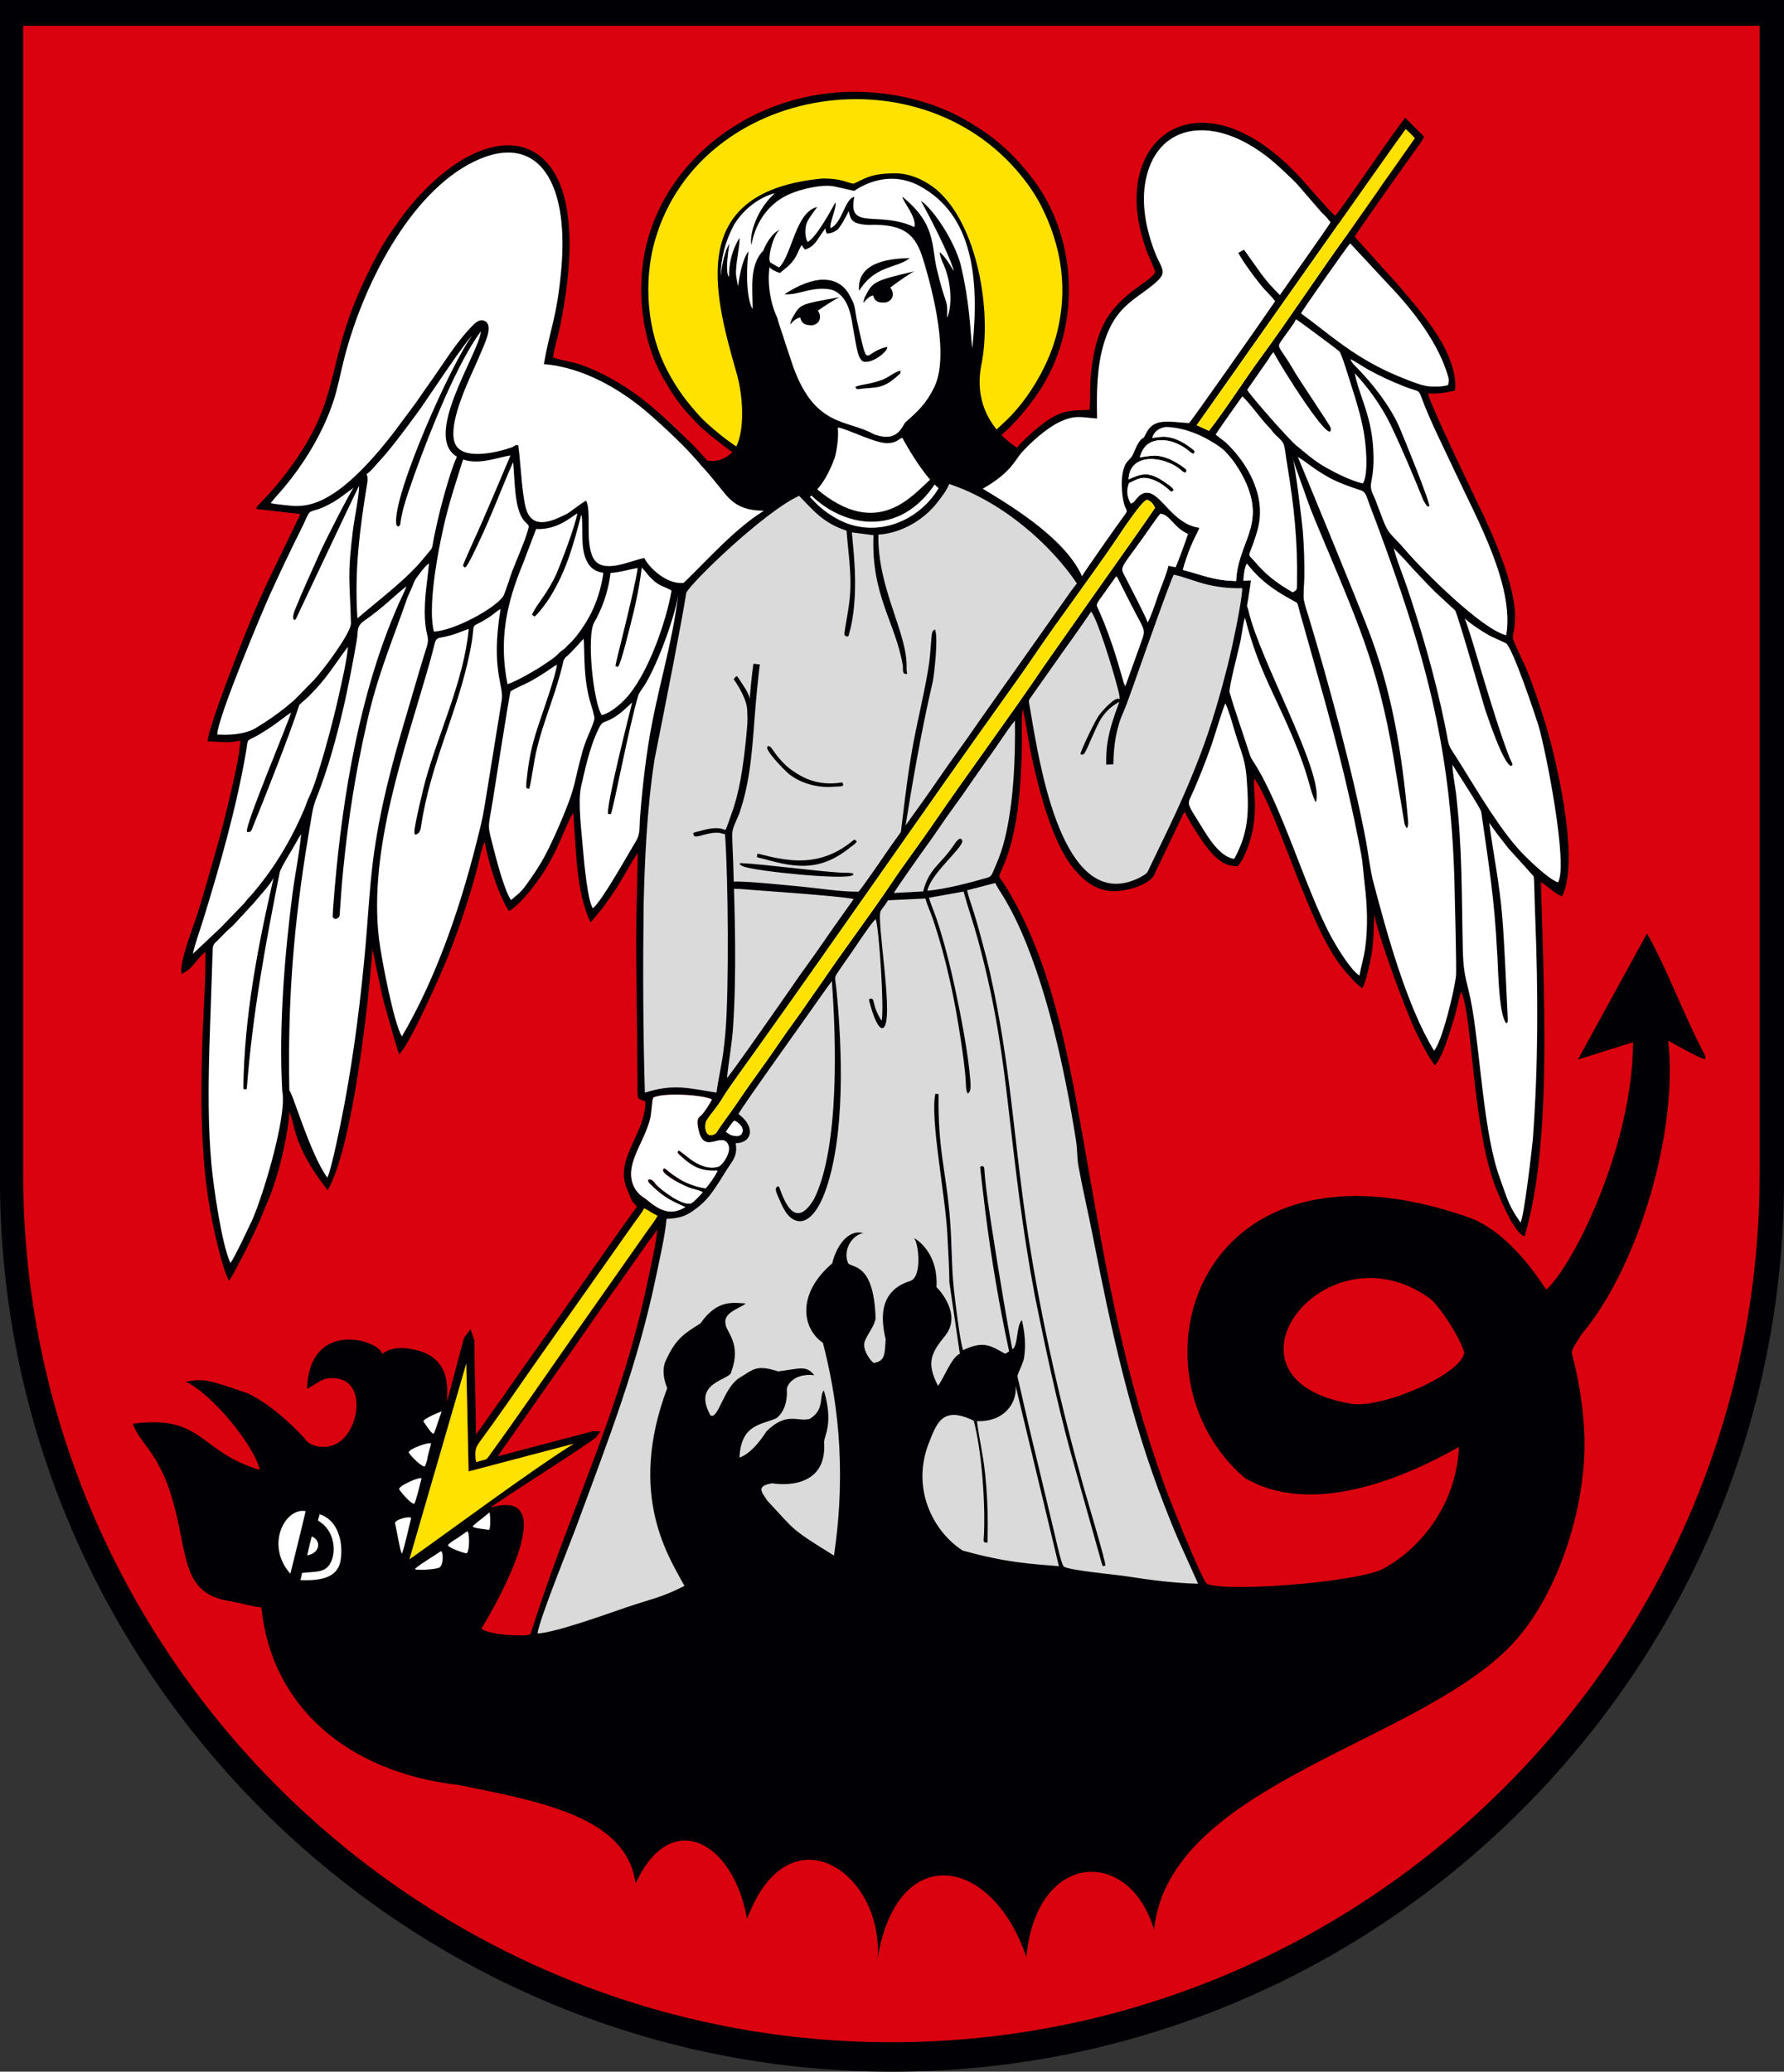 <?xml version="1.0" encoding="UTF-8" standalone="no"?>
<svg xmlns:inkscape="http://www.inkscape.org/namespaces/inkscape" xmlns:sodipodi="http://sodipodi.sourceforge.net/DTD/sodipodi-0.dtd" xmlns="http://www.w3.org/2000/svg" xmlns:svg="http://www.w3.org/2000/svg" version="1.1" id="Warstwa_1" x="0px" y="0px" width="515.611" height="598.842" viewBox="0 0 515.611 598.842" xml:space="preserve" sodipodi:docname="POL_Łańcut_COA.svg" inkscape:version="1.1.2 (b8e25be833, 2022-02-05)"><rect x="0" y="0" width="515.611" height="598.842" fill="#333333" stroke="none"/><defs id="defs99"></defs>
<path fill-rule="evenodd" clip-rule="evenodd" fill="#da020e" d="m 4.941,3.439 h 505.323 v 335.684 c 0,139.568 -113.697,253.76 -252.661,253.76 v 0 C 118.639,592.883 4.941,478.692 4.941,339.123 Z" id="path2"></path>
<path fill-rule="evenodd" clip-rule="evenodd" fill="#010005" d="M 6.699,7.458 H 508.561 V 339.4 c 0,138.013 -112.918,250.931 -250.93,250.931 v 0 C 119.619,590.331 6.7,477.413 6.7,339.4 V 7.458 Z M 0,0 h 515.611 v 341.036 c 0,141.794 -116.012,257.806 -257.805,257.806 v 0 C 116.013,598.842 0,482.83 0,341.036 Z" id="path4"></path>
<polygon fill-rule="evenodd" clip-rule="evenodd" fill="#010005" points="305.824,686.91 305.825,686.91 305.825,686.911 " id="polygon6" transform="translate(-48.194,-96.579)"></polygon>
<path fill-rule="evenodd" clip-rule="evenodd" fill="#ffffff" d="m 240.092,121.475 c 14.611,3.777 14.651,8.079 21.028,3.32 5.108,11.813 1.72,5.344 11.383,16.666 -6.725,10.925 -24.735,19.773 -39.618,2.22 7.297,-9.628 10.843,-16.968 7.207,-22.206" id="path8"></path>
<path fill-rule="evenodd" clip-rule="evenodd" fill="#ffe200" d="m 215.998,131.883 c -0.059,-7.405 0.532,-17.444 -3.157,-26.236 -1.831,-8.451 -7.232,-20.896 -2.667,-26.51 4.864,-13.821 17.482,-23.364 32.115,-26.228 4.815,2.123 4.6,2.269 8.142,-0.41 12.778,0.549 25.399,6.75 29.372,20.061 2.412,8.087 3.043,18.218 3.828,26.993 -2.463,7.945 -2.128,15.822 4.172,25.93 7.839,-6.518 14.832,-15.976 17.712,-26.326 3.865,-13.894 2.067,-27.917 -3.632,-39.252 -1.246,-2.48 -3.102,-5.83 -4.577,-7.791 -29.316,-40.349 -95.035,-29.308 -108.173,16.064 -3.785,12.827 -2.668,28.843 2.964,39.574 2.999,5.711 6.703,9.05 10.286,12.998 1.912,2.107 10.154,9.849 13.615,11.133" id="path10"></path>
<path fill-rule="evenodd" clip-rule="evenodd" fill="#010005" d="m 215.318,130.389 c -3.46,-1.283 -11.022,-7.817 -12.935,-9.925 -3.583,-3.948 -6.532,-7.665 -9.531,-13.375 -5.632,-10.73 -7.202,-25.236 -3.417,-38.063 13.138,-44.521 77.799,-55.42 107.116,-16.441 1.475,1.961 3.179,4.555 4.426,7.035 5.699,11.336 8.025,23.999 4.16,37.892 -2.47,8.876 -8.446,18.801 -15.224,24.872 -2.732,2.561 -0.824,0.798 -1.975,1.834 -3.114,-4.445 -7.229,-8.225 -4.33,-24.908 -0.785,-8.775 -0.638,-17.965 -3.051,-26.052 -2.666,-8.935 -6.226,-13.022 -13.065,-16.856 -4.581,-2.568 -10.703,-3.988 -16.908,-4.21 -4.083,2.303 -2.685,1.953 -4.108,2.03 -1.352,0.073 -2.874,-1.787 -4.187,-1.597 -17.836,4.151 -25.888,8.909 -33.022,26.605 -2.792,17.897 10.045,31.764 6.051,51.159 m 71.714,-3.254 C 279.07,111.722 283.495,83.054 276.148,67.65 272.105,57.129 255.547,53.624 245.572,54.353 c -5.604,0.41 -13.568,2.542 -17.359,5.138 -2.583,0.937 -7.428,4.952 -8.825,6.422 -1.987,2.089 -4.623,5.539 -6.187,8.931 -2.945,6.292 -3.586,11.224 -2.862,19.021 0.583,6.28 2.818,11.824 4.41,17.907 1.718,6.566 3.46,15.005 2.429,21.624 -1.372,1.373 -14.356,-9.475 -15.454,-10.71 -2.151,-2.423 -2.841,-2.802 -5.477,-6.237 -1.655,-2.156 -3.12,-4.612 -4.667,-7.305 -6.118,-10.648 -8.019,-26.056 -4.511,-39.374 5.837,-22.156 26.466,-39.847 52.454,-42.819 14.103,-1.613 28.684,1.517 39.193,7.544 2.668,1.53 4.84,2.902 7.146,4.574 4.653,3.374 8.535,7.395 12.065,11.882 13.754,17.477 14.888,43.923 1.931,62.89 -2.283,3.341 -5.275,6.968 -8.15,9.813 -1.527,1.508 -2.77,2.606 -4.676,3.481 z" id="path12"></path>
<path fill-rule="evenodd" clip-rule="evenodd" fill="#ffffff" d="m 284.006,93.218 c 1.304,6.514 -9.566,28.228 13.489,37.989 -2.848,1.81 -3.786,4.609 -12.266,-1.938 2.012,5.818 11.899,4.837 12.809,12.166 -2.834,4.616 -9.918,6.748 -16.241,0.709 -1.776,3.528 -9.554,-0.986 -11.752,-3.063 -3.921,-3.704 -7.57,-11.793 -8.925,-14.286 -2.276,1.569 -0.275,0.97 -2.661,1.935 -5.41,2.187 -12.822,-4.979 -16.705,-3.184 -0.288,1.079 -0.372,8.374 -2.309,11.953 -2.091,3.391 -6.171,10.271 -12.376,10.464 -2.413,0.076 -0.777,-3.879 -2.251,-1.762 -3.033,4.354 -7.102,6.444 -10.672,6.701 -9.818,-3.178 -8.196,-11.402 -6.789,-9.966 -8.157,-4.526 -7.534,-7.393 -6.954,-9.454 -1.846,0.017 1.494,2.191 6.262,2.037 10.062,-1.278 8.711,-16.541 7.795,-20.779 -1.348,-7.381 -2.6,-15.862 -4.529,-23.379 -8.512,-23.222 9.976,-41.857 36.545,-35.14 18.318,-11.959 36.989,7.116 37.53,38.997" id="path14"></path>
<path fill-rule="evenodd" clip-rule="evenodd" fill="#010005" d="m 273.582,93.57 c 4.173,3.951 -3.202,26.059 8.258,32.478 6.612,6.092 5.327,5.711 7.499,7.235 1.738,1.22 3.389,0.328 -6.434,8.118 -4.419,0.067 -6.041,-6.37 -10.864,-0.481 -4.655,-4.699 -8.784,-9.433 -10.438,-15.004 -0.696,-1.45 1.738,-5.321 6.474,-7.942 4.351,-7.252 6.091,-11.792 5.505,-24.404" id="path16"></path>
<path fill-rule="evenodd" clip-rule="evenodd" fill="#010005" d="m 209.3,74.308 c 0.473,0 -0.08,6.397 1.412,7.706 0.57,-3.829 0.697,-7.642 2.231,-10.594 -0.31,3.751 -1.237,8.545 0.091,11.794 0.999,0.83 1.45,-6.404 2.736,-8.387 -0.787,5.376 -0.604,11.458 1.521,15.854 1.213,0.136 1.266,-14.805 3.195,-18.096 1.171,2.429 -0.454,7.14 1.291,15.483 12.33,37.535 16.811,30.329 19.311,34.406 1.362,2.22 0.582,12.372 -6.403,19.58 -0.571,0.789 -1.325,1.398 -2.341,1.887 -0.133,-0.911 -0.104,-0.578 -1.125,-2.109 -9.373,5.693 -8.671,5.54 -14.569,4.682 -4.472,-0.716 -9.057,-6.753 -11.94,-11.595 1.16,-1.394 6.36,-1.135 8.694,-5.496 3.524,-6.585 1.153,-20.285 -3.318,-34.036 -2.373,-7.295 -2.488,-15.001 -0.786,-21.079" id="path18"></path>
<path fill-rule="evenodd" clip-rule="evenodd" fill="#010005" d="m 237.754,51.593 c -38.851,3.673 -31.851,31.938 -24.992,55.82 2.417,7.971 2.635,20.203 -1.515,23.712 -4.863,4.112 -8.743,0.898 -12.865,1.402 0.377,3.083 -0.332,4.517 6.561,8.818 1.458,7.44 6.276,12.777 14.336,9.585 1.717,-0.733 5.983,-5.505 5.983,-5.505 0,1.189 4.403,2.397 8.174,-1.187 4.138,-3.527 6.332,-7.667 7.946,-12.32 1.004,-4.333 0.868,-7.292 0.765,-8.338 2.432,0.184 11.69,5.086 14.813,4.462 2.099,0 3.095,-1.386 3.823,-1.486 2.525,4.59 6.675,11.424 10.726,14.746 1.884,1.546 4.741,2.577 7.399,2.577 7.767,-0.658 10.222,5.754 16.709,0.809 2.532,-1.931 2.701,-2.229 3.634,-4.364 -18.8,-1.095 -2.5,-7.428 -0.788,-8.782 -5.775,-1.687 -18.001,-10.409 -14.809,-26.205 3.081,-15.248 -1.092,-40.575 -13.16,-50.666 -3.27,-2.595 -7.414,-4.564 -11.728,-4.564 -7.662,0 -9.057,1.806 -12.105,2.999 -2.002,-0.305 -3.391,-1.513 -8.907,-1.513 m -15.275,25.668 c 0.007,0.118 1.021,1.128 2.981,1.633 1.067,-1.063 3.391,-2.25 4.896,-5.392 0.533,-1.077 1.368,-3.102 1.411,-2.575 0.349,0.695 0.583,0.778 0.941,1.229 0.929,-0.44 2.037,-0.626 3.498,-2.762 0.424,-0.556 2.505,-3.87 2.405,-3.31 -0.088,0.495 0.202,1.166 0.379,1.449 1.242,-0.141 1.629,-0.22 3.014,-1.09 0.715,-0.55 3.022,-4.592 3.255,-5.463 0.652,2.197 0.438,3.842 5.884,4.037 10.565,-0.4 13.575,3.17 15.65,9.916 2.994,9.733 7.614,28.217 3.165,37.13 -2.347,4.699 -4.55,6.715 -8.384,10.117 -1.358,2.32 -2.886,5.515 -8.934,3.383 -7.599,-4.365 -17.056,-1.808 -23.415,-19.636 l -2.343,-6.984 c -0.707,-2.526 -1.563,-4.414 -2.164,-6.877 -3.651,-7.723 -2.292,-15.655 -2.239,-14.805 z m -20.116,57.529 c -0.483,1.796 6.025,17.05 21.361,-4.629 -1.202,4.254 -8.672,15.664 -14.737,11.883 0.025,1.134 -1.557,3.166 0.244,5.496 10.808,10.002 19.628,-11.691 19.173,-10.357 -0.056,2.856 -2.907,7.126 -2.638,7.42 4.175,4.536 17.355,-10.318 14.97,-21.648 -11.581,-6.052 -12.276,-15.571 -13.598,-17.85 1.336,8.288 -2.661,18.077 -7.468,16.638 8.162,-6.208 5.836,-21.485 1.99,-31.039 -2.084,-5.177 -2.695,-12.867 -1.053,-18.221 0.3,-0.978 2.22,-5.07 4.739,-6.04 -1.822,1.257 -3.822,8.842 -2.588,9.52 0.912,0.445 1.771,1.133 2.463,1.313 3.69,-3.667 4.725,-15.988 10.958,-17.433 -0.152,0.314 -2.173,2.738 -2.948,4.462 -0.637,1.419 -0.677,4.191 0.174,5.627 0.823,-0.298 3.107,-2.287 8.042,-11.424 0.477,1.328 -1.957,6.531 -1.372,7.439 3.43,-1.601 3.997,-8.379 6.838,-9.042 -2.094,9.976 6.997,3.861 17.347,8.744 0.831,-2.802 -3.565,-7.735 -3.437,-8.757 9.72,7.85 8.338,14.047 9.869,20.617 2.68,11.496 3.3,8.56 3.02,14.396 1.225,-2.506 1.662,-9.092 -0.866,-15.148 -0.396,-0.888 -1.169,-2.509 -1.282,-3.879 2.277,1.775 4.037,5.791 4.089,5.353 -1.521,-5.37 -8.067,-17.616 -9.494,-20.186 3.811,2.65 9.546,11.488 11.437,18.242 2.778,11.547 2.764,19.191 3.408,24.407 C 283.2,80.171 281,62.071 265.92,53.831 c -8.104,-4.428 -15.587,-1.042 -19.032,1.346 l -5.62,-1.264 c -3.395,-0.763 -9.672,0.687 -12.89,2.116 -8.136,3.454 -10.65,11.119 -11.203,14.894 -0.738,-3.613 1.987,-10.891 6.772,-15.049 -3.296,0.768 -8.291,3.516 -11.713,8.945 -5.52,10.258 -4.343,19.258 -1.898,29.046 1.397,5.591 3.378,11.617 4.347,15.819 1.311,5.692 2.28,9.028 -0.134,19.256 -0.991,4.205 -7.084,6.591 -12.186,5.85 z m 16.251,-28.6 c -5.967,-2.612 -13.583,-26.243 -7.81,-35.762 -1.281,8.177 -0.417,9.284 -0.095,9.65 -0.064,-3.854 0.798,-7.766 3.039,-11.336 0,3.505 -1.274,7.704 -0.999,10.935 0.027,0.323 0.537,3.248 0.572,2.969 0.563,-4.441 1.822,-8.791 3.006,-9.953 -1.187,10.262 0.484,16.043 1.207,16.572 0,-5.586 -1.057,-12.712 3.087,-16.817 -3.52,16.759 1.919,30.045 -1.319,40.819 -0.536,1.783 -1.769,3.271 -2.328,3.335 1.277,-4.313 1.64,-6.188 1.64,-10.412 z" id="path20"></path>
<path fill-rule="evenodd" clip-rule="evenodd" fill="#ffffff" d="m 120.684,57.492 c 8.115,-7.595 16.4,-12.807 24.93,-14.626 19.564,0.736 21.65,24.167 13.582,60.787 22.04,6.306 37.924,18.275 48.455,35.821 2.436,4.059 9.474,7.85 14.194,8.049 -9.895,8.786 -16.547,13.272 -24.225,22.741 -3.293,17.108 -9.41,40.927 -11.185,70.448 -4.146,7.615 -8.949,15.766 -15.348,24.183 -3.67,-4.296 -3.237,-26.533 -5.057,-33.303 -4.683,12.266 -11.25,22.999 -18.614,30.316 -3.479,-6.521 -5.257,-16.601 -7.421,-21.189 -6.493,25.202 -14.869,45.024 -24.249,61.976 -3.493,-10.75 -6.088,-21.883 -8.136,-33.25 -3.094,28.32 -6.809,54.51 -12.792,72.918 -4.753,-6.205 -8.712,-14.265 -11.609,-24.8 -2.835,19.479 -8.158,36.383 -16.767,49.884 -7.489,-21.041 -8.223,-53.657 -5.921,-94.288 l -6.944,6.452 c 6.893,-21.802 13.742,-44.262 17.194,-66.104 -3.144,0.001 -6.288,0.001 -9.432,0.002 7.467,-22.139 15.669,-44.238 26.854,-66.171 l -11.457,-1.123 c 6.681,-8.984 12.983,-11.888 16.849,-25.824 5.341,-19.25 11.378,-41.579 27.099,-62.899" id="path22"></path>
<path fill-rule="evenodd" clip-rule="evenodd" fill="#ffffff" d="m 368.237,45.855 c -8.667,-6.958 -14.189,-8.182 -22.832,-9.351 -10.056,3.437 -23.317,10.966 -10.181,42.695 -13.986,10.079 -20.157,16.972 -19.392,40.139 -8.131,-0.994 -17.679,5.071 -23.895,14.789 -3.332,3.878 -6.61,6.146 -11.302,6.703 10.53,8.012 19.128,12.524 27.501,21.384 3.282,12.048 12.335,41.409 34.049,70.13 5.599,11.876 10.252,15.431 14.901,17.376 2.976,-6.766 4.932,-9.6 4.946,-27.489 11.27,19.338 20.476,54.289 31.421,62.052 2.669,-10.984 3.023,-17.564 2.349,-28.822 6.619,27.696 10.149,31.619 18.737,50.94 4.271,-6.547 5.364,-13.104 7.456,-23.829 4.919,12.869 3.695,52.366 17.787,73.142 5.876,-21.547 7.017,-61.55 4.492,-102.199 l 6.559,3.569 c 3.852,-5.39 1.269,-37.02 -14.858,-72.562 6.679,-10.849 -23.763,-66.118 -24.714,-71.308 l 8.33,-1.213 C 421.523,96.996 376.54,53.592 368.237,45.855" id="path24"></path>
<path fill-rule="evenodd" clip-rule="evenodd" fill="#dadada" d="m 197.87,171.324 c 0.054,-0.878 16.914,-22.215 33.66,-29.033 3.199,3.415 21.661,26.018 43.648,-3.777 16.527,5.62 36.785,24.483 40.381,36.801 5.342,7.83 6.383,19.67 9.514,25.446 2.799,-3.473 11.506,-33.607 13.575,-35.894 7.347,2.051 10.071,3.69 21.473,4.804 -0.218,6.768 -1.93,12.698 -3.629,19.416 -7.354,29.07 -19.644,56.945 -24.6,64.299 -3.019,3.282 -12.563,5.603 -18.068,-0.511 -13.145,-14.594 -13.839,-38.137 -18.648,-49.98 -1.621,33.054 -4.851,41.877 -7.561,50.842 15.019,23.865 19.896,47.154 24.985,81.737 7.217,41.334 18.006,85.795 35.328,125.643 -56.503,0 -138.679,17.013 -195.181,17.013 9.9,-37.642 34.323,-81.493 38.624,-125.759 0.19,-1.957 15.487,-33.291 15.471,-35.03 -12.259,-1.888 -13.541,-3.04 -19.37,0.016 -2.65,-0.728 -1.818,-1.493 -2.081,-1.62 -0.542,-24.265 -1.269,-46.551 -0.649,-65.465 1.014,-30.949 8.291,-57.636 13.128,-78.948" id="path26"></path>
<path fill-rule="evenodd" clip-rule="evenodd" fill="#010005" d="m 345.869,122.909 c 5.713,-8.059 59.655,-84.798 60.421,-85.598 0.933,0.883 1.796,1.656 2.627,2.653 l -7.516,10.677 c -1.332,1.849 -2.506,3.522 -3.745,5.373 l -7.405,10.557 c -8.688,11.874 -17.373,25.253 -25.895,36.842 -4.57,6.214 -10.522,15.567 -14.961,21.119 z m -28.792,-1.937 c -0.176,-7.351 -0.08,-14.988 1.972,-21.739 2.121,-6.982 5.254,-10.351 9.958,-13.726 10.038,-7.203 7.158,-6.029 4.465,-13.384 -2.198,-6.002 -3.723,-13.278 -2.319,-20.154 2.95,-14.448 15.767,-17.93 29.146,-10.58 2.664,1.464 4.899,3.037 7.127,4.852 1.583,1.29 6.517,5.863 7.644,7.188 l 6.768,7.826 c 0.505,0.59 0.916,0.85 1.424,1.425 0.484,0.548 0.851,0.991 1.283,1.576 -0.254,0.724 -13.632,19.537 -14.633,21.045 -2.534,-2.605 -3.143,-3.18 -5.426,-6.179 l -4.921,-6.912 c -0.887,0.341 -0.796,0.515 -1.646,0.821 0.588,1.712 5.875,8.806 7.534,10.592 0.981,1.056 1.944,2.014 2.727,2.967 0.354,0.502 0,0 0.354,0.501 -4.637,6.808 -23.982,34.292 -24.85,35.213 -5.347,-0.313 -9.8,-1.502 -12.049,2.275 -1.799,3.398 -0.771,1.176 -2.141,2.801 -0.693,0.822 -1.181,2.025 -1.706,3.241 -0.801,1.852 -0.933,1.579 -2.035,2.908 -2.202,2.655 -1.615,9.664 -0.845,12.237 0.625,2.083 1.329,1.536 -0.011,3.304 -1.395,1.839 -11.563,16.297 -12.178,17.496 -4.67,-10.469 -19.107,-19.563 -28.696,-25.301 8.128,-4.572 9.419,-8.405 11.213,-10.4 2.645,-2.941 7.217,-7.093 10.931,-8.854 4.554,-2.158 6.089,-1.392 10.91,-1.039 z M 78.231,145.436 c 1.1,-1.438 2.362,-2.742 3.659,-4.283 5.984,-7.112 11.361,-15.885 14.386,-24.927 1.354,-4.045 2.101,-8.254 3.166,-12.442 5.349,-21.031 18.852,-47.912 37.482,-57.037 9.609,-4.707 17.331,-3.134 21.745,4.676 4.119,7.287 4.352,18.103 3.472,27.286 -1.285,13.42 -3.082,15.893 -4.962,26.547 11.835,0.958 22.343,7.679 28.991,13.165 3.416,2.818 10.818,9.674 13.643,12.907 0.78,0.894 1.729,1.801 2.459,2.748 0.521,0.675 0.564,0.712 1.224,1.377 0.804,0.811 4.825,5.772 6.03,7.253 3.071,3.774 6.373,4.874 11.262,4.924 -8.393,5.246 -15.567,13.467 -23.182,20.849 -5.105,0.623 -10.438,-4.896 -11.36,-7.185 -4.087,0.75 -12.163,4.93 -14.809,-0.034 -2.398,-4.502 -0.413,-13.657 -2.043,-16.525 -1.024,0.396 -4.491,3.266 -5.631,3.837 -3.784,1.898 -9.075,4.372 -11.296,-0.348 -1.571,-3.337 -1.872,-13.463 -2.619,-19.076 l -0.075,-0.417 c -0.849,-0.312 -0.838,0.227 -2.073,0.655 -4.187,1.453 -13.81,3.689 -16.072,-0.94 -2.19,-4.48 2.178,-14.631 3.782,-18.385 1.191,-2.79 2.519,-5.524 3.654,-8.319 0.725,-1.784 3.589,-7.344 1.263,-8.823 -1.677,-1.067 -3.204,0.651 -3.965,1.433 -4.788,4.918 -8.505,11.281 -12.548,16.871 -1.682,2.325 -3.135,4.633 -4.846,6.868 -1.785,2.333 -3.271,4.431 -5.005,6.71 -4.557,5.988 -11.15,13.599 -17.41,17.732 -4.339,2.865 -8.225,4.204 -13.284,3.576 -1.54,-0.191 -3.739,-0.347 -5.038,-0.673 z M 376.023,90.572 c 0.403,-0.918 13.593,-19.69 14.204,-20.237 l 11.141,11.985 c 7.011,7.326 14.593,17.04 17.266,26.872 0.141,0.516 0.195,0.935 -0.124,2.112 -1.563,0.528 -3.776,0.475 -5.327,0.392 -1.952,-0.104 -4.758,-1.239 -6.478,-1.905 -8.445,-3.272 -14.281,-6.75 -21.285,-12.039 l -7.062,-5.428 c -0.896,-0.66 -1.659,-1.183 -2.335,-1.752 z M 115.116,152.2 c 0.718,-0.337 0.559,-0.822 0.727,-1.85 0.025,-0.153 0.051,-0.306 0.079,-0.46 0.792,-4.383 2.794,-9.578 4.171,-13.575 4.207,-11.593 12.052,-31.493 18.914,-40.541 -0.606,6.604 -18.014,31.74 -5.968,36.721 4.84,2.142 9.886,-0.053 14.51,-0.854 -1.492,3.57 -8.683,20.559 -10.665,24.694 -0.324,0.677 -3.085,6.938 -3.061,7.121 0.025,0.184 0.188,0.35 0.559,0.567 0.608,0.15 3.54,-6.317 3.907,-7.084 3.855,-8.049 6.528,-15.507 10.016,-23.368 0.522,5.139 0.286,13.81 3.289,17.083 1.385,1.51 1.524,0.857 0.741,3.405 -0.988,3.217 -2.947,7.55 -4.228,10.872 -0.534,1.386 -2.184,6.736 -2.691,7.461 -2.548,3.643 -14.227,9.909 -20.021,10.186 -1.652,-6.553 0.657,-19.894 1.976,-26.4 1.995,-9.842 3.659,-14.264 6.46,-23.374 l -1.681,-0.775 c -1.241,1.671 -4.127,12.168 -4.834,14.984 -0.621,2.475 -1.204,5.071 -1.739,7.614 -1.042,4.96 -0.025,2.902 -2.784,6.345 -5.187,6.472 -13.13,12.282 -19.483,17.765 -0.927,-13.946 0.693,-26.064 2.871,-39.349 0.177,-1.078 0.071,-1.561 -0.244,-2.324 1.625,-1.118 2.92,-3 4.35,-4.482 2.535,-2.628 9.431,-11.906 11.58,-14.979 1.767,-2.527 12.596,-18.861 14.574,-20.563 -5.718,7.464 -23.16,46.24 -21.904,54.555 0.042,0.284 0.213,0.449 0.579,0.605 z m 259.056,-44.716 c -4.86,-8.384 -5.458,-6.553 -3.387,-9.619 1.049,-1.554 3.133,-4.124 3.777,-5.572 0.684,0.291 12.184,8.915 12.525,9.258 0.696,0.699 2.917,8.175 3.323,9.435 1.408,4.368 2.784,8.762 3.678,13.509 0.659,3.505 1.563,12.335 -0.163,15.238 -3.167,-0.584 -8.123,-3.129 -10.732,-4.608 -3.592,-2.037 -5.897,-4.216 -8.656,-6.449 -1.862,-1.507 -12.935,-13.978 -14.081,-15.999 l 5.933,-8.533 c 0.769,-1.063 0.84,-1.526 1.688,-2.354 1.785,3.713 17.348,28.409 16.516,21.864 -0.242,-0.787 -8.994,-13.708 -10.421,-16.17 z m 38.905,38.917 c 0.533,-0.66 -7.56,-20.441 -8.601,-22.855 -2.642,-6.125 -7.91,-12.83 -12.523,-17.481 -0.625,-0.63 -1.313,-1.296 -1.646,-2.233 1.317,0.549 3.606,2.174 5.072,2.973 3.73,2.031 6.654,3.399 10.655,4.959 4.006,1.562 3.907,0.736 4.767,3.046 2.789,7.5 6.514,14.643 9.783,21.709 5.879,12.708 17.244,32.777 14.746,47.101 -7.044,-1.625 -24.381,-19.025 -29.149,-24.62 -4.127,-4.842 -4.746,-4.188 -6.518,-8.846 -0.701,-1.842 -1.375,-3.661 -2.077,-5.476 -0.959,-2.481 -1.771,-3.038 -1.179,-5.855 0.456,-2.174 0.606,-4.567 0.57,-6.885 -0.182,-11.476 -4.104,-17.062 -5.42,-24.053 3.278,3.56 7.347,8.609 10.547,15.308 3.291,6.89 6.609,14.821 9.293,21.471 1.165,1.795 0.836,1.723 1.68,1.737 z m -61.731,-20.774 c 1.3,-2.106 6.031,-8.701 7.72,-11.074 2.623,2.53 5.258,6.452 7.667,8.916 0.729,0.745 1.184,1.533 1.933,2.241 3.036,2.867 2.27,1.962 3.398,8.834 1.96,11.928 3.025,21.845 2.796,34.12 -0.03,1.577 0.063,1.735 -0.738,2.283 -1.075,0.735 1.157,-0.708 -0.501,0.271 -4.387,-2.472 -7.74,-5.105 -10.441,-8.272 -2.72,-3.19 -2.537,-1.444 -0.88,-6.138 0.799,-2.263 1.578,-4.643 1.795,-7.287 0.614,-7.475 -3.426,-14.772 -7.915,-19.655 -2.611,-2.841 -2.324,-2.152 -4.834,-4.239 z m -8.94,9.713 c -0.996,-0.819 -3.272,-2.204 -4.597,-2.725 -3.575,-1.408 -4.863,-0.874 -8.39,-0.415 1.014,-3.377 2.955,-5.248 7.228,-4.907 2.465,0.196 4.752,1.376 6.584,2.755 0.722,0.543 0.859,0.883 1.775,1.156 0.347,-0.938 0.712,-0.646 -1.486,-2.226 -0.82,-0.589 -1.676,-1.136 -2.783,-1.64 -2.867,-1.304 -4.439,-1.285 -7.688,-0.749 1.873,-6.861 16.434,0.078 20.012,3.008 2.618,2.145 5.527,6.418 7.17,10.271 5.28,12.387 -2.449,16.933 -2.979,28.085 -6.529,-0.132 -9.865,-1.804 -15.387,-3.217 0.54,-2.069 1.389,-4.436 2.164,-6.417 0.887,-2.264 1.91,-3.981 2.683,-5.769 -7.312,-0.896 -10.877,-9.334 -14.602,-10.078 -1.943,-0.388 -3.093,0.972 -3.955,2.043 -0.665,0.827 -0.593,0.735 -1.282,1.069 l -0.491,-5.919 c 2.628,-1.104 3.479,-2.32 7.271,-0.817 1.076,0.426 2.146,1.11 2.959,1.723 2.538,1.913 1.482,1.855 2.658,1.089 -0.479,-0.94 -1.653,-1.625 -2.549,-2.245 -4.713,-3.262 -6.685,-2.575 -10.551,-0.856 0.404,-7.875 10.017,-6.624 14.573,-3.156 0.854,0.65 0.829,0.941 1.921,1.265 0.26,-0.697 0.534,-0.676 -0.258,-1.328 z m 31.048,-3.32 c 1.229,3.934 3.459,9.693 4.206,12.023 1.535,4.362 3.346,8.513 5.073,12.629 10.807,25.741 16.412,38.442 20.833,67.282 l 2.406,14.339 c 0.247,0.47 0.644,1.558 0.848,0.78 0.155,-0.592 0.146,-0.656 0.173,-0.919 0.017,-0.146 -0.028,-0.867 -0.044,-1.043 -1.713,-19.286 -4.561,-37.142 -11.57,-55.29 -3.825,-9.903 -16.606,-40.902 -20.287,-49.76 2.288,1.357 4.334,3.29 8.399,5.625 3.184,1.829 6.26,2.848 9.959,4.104 1.411,0.479 1.583,2.057 2.522,4.507 0.655,1.71 1.297,3.345 1.941,5.084 13.495,36.419 21.367,63.45 22.447,103.437 0.092,3.377 0.64,25.657 0.466,27.173 -0.54,4.725 -4.044,19.101 -6.351,21.724 -7.745,-12.627 -13.554,-33.436 -17.658,-49.178 -0.849,-3.251 -1.37,-7.993 -2.034,-11.525 -3.639,-19.36 -10.913,-46.03 -16.479,-64.471 -0.46,-1.527 -1.171,-3.588 -1.448,-5.046 -0.258,-1.354 0.085,-4.787 0.112,-6.407 0.075,-4.396 -0.07,-8.735 -0.394,-13.112 -0.205,-2.828 -2.439,-21.321 -3.12,-21.956 z m -79.669,-2.342 c 1.294,-1.909 6.056,-6.165 8.532,-7.861 4.343,-2.975 6.536,-3.249 12.557,-3.327 0.459,-4.017 -0.173,-7.21 0.847,-13.776 0.652,-4.195 1.631,-7.886 3.435,-11.352 4.638,-8.913 14.349,-12.389 14.7,-14.789 -0.398,-1.588 -1.715,-4.033 -2.359,-5.775 -0.766,-2.075 -1.392,-4.141 -1.928,-6.41 -6.719,-28.457 18.902,-44.977 46.393,-14.881 2.823,3.09 7.229,8.37 9.896,10.878 2.01,-1.978 18.965,-27.359 20.34,-28.306 l 5.394,5.432 c -0.427,1.074 -1.594,2.604 -2.339,3.626 -2.107,2.89 -16.476,23.138 -17.726,25.283 l 11.255,12.5 c 0.755,0.843 1.166,1.242 1.848,2.056 4.387,5.232 8.519,9.836 12.079,16.034 1.55,2.697 4.538,9.032 3.811,13.864 -2.453,0.629 -4.692,1.009 -7.828,0.879 0.97,3.868 13.301,29.424 15.214,33.417 14.361,29.964 8.857,34.658 9.387,37.505 0.141,0.756 3.163,7.044 3.754,8.444 1.182,2.802 2.255,5.744 3.258,8.718 2.061,6.115 3.941,12.356 5.349,18.863 0.771,3.566 6.691,28.58 1.839,38.369 -1.564,-0.388 -3.596,-2.365 -5.744,-3.835 l -0.396,-0.244 c 1.238,40.523 2.681,77.307 -4.72,102.413 -2.857,-0.864 -6.481,-9.618 -7.988,-13.222 -7.11,-17.008 -7.046,-51.011 -10.34,-57.449 -0.037,0.065 -0.075,0.152 -0.096,0.203 -0.021,0.05 -0.067,0.142 -0.092,0.204 l -0.302,1.061 c -1.077,5.057 -4.445,16.999 -7.061,19.755 -1.406,-1.388 -4.484,-7.466 -5.592,-9.79 -3.009,-6.314 -10.975,-27.917 -11.965,-33.879 -0.207,4.188 -0.142,7.61 -0.815,11.714 -0.366,2.229 -1.672,8.106 -2.635,9.676 -1.94,-1.271 -4.203,-4.024 -5.758,-5.918 -9.738,-11.861 -18.217,-43.915 -25.491,-54.808 -0.342,4.038 0.903,7.363 -0.35,14.496 -0.619,3.527 -2.408,8.784 -4.406,10.907 -4.622,0.325 -7.658,-3.773 -9.463,-6.121 -1.169,-1.521 -5.203,-7.749 -5.821,-9.562 -0.698,0.683 -0.893,1.601 -1.431,2.664 l -6.24,12.998 c -0.428,0.887 -0.84,1.77 -1.26,2.652 -1.399,2.935 -9.381,5.403 -13.995,4.375 -4.45,-0.991 -6.875,-3.606 -9.021,-6.074 -6.29,-7.237 -10.381,-23.166 -12.563,-33.544 -0.423,-2.014 -1.937,-11.758 -2.384,-12.681 -0.405,2.443 -0.181,7.112 -0.221,9.925 -0.161,11.114 -0.948,24.834 -5.198,34.976 -1.865,4.451 -1.779,2.522 0.64,6.469 13.492,22.011 18.298,50.117 22.969,76.757 6.219,35.469 10.961,63.545 23.081,96.911 1.164,3.204 10.653,27.033 12.056,27.76 5.735,2.329 41.079,-0.269 50.354,-4.105 10.555,-5.503 21.648,-18.127 22.413,-35.492 -15.581,8.84 -42.568,20.456 -61.988,8.891 -35.24,-30.436 -14.087,-102.752 64.508,-75.371 13.134,4.575 22.3,20.762 22.767,21.002 8.755,-8.344 24.995,-42.777 25.042,-71.514 l -15.957,5.025 19.993,-36.476 c 6.249,11.191 9.715,21.647 16.862,35.487 l -0.003,0.671 c -0.002,-0.033 -0.024,0.109 -0.051,0.157 -0.552,0.357 -9.101,-4.395 -10.69,-5.306 2.995,26.115 -8.672,65.594 -25.032,84.856 -3.166,5.085 -3.057,4.627 -2.478,6.786 1.814,7.231 3.013,14.708 3.288,22.441 0.715,20.036 -7.193,44.582 -19.328,58.67 -25.94,30.119 -100.415,41.2 -105.058,84.182 -7.27,-24.202 -34.141,-22.557 -36.886,8 -9.752,-29.167 -37.293,-33.97 -43.003,0.362 1.774,-24.916 -25.68,-43.623 -37.717,-11.446 -4.038,-22.547 -22.1,-32.284 -32.228,-10.22 -2.52,-19.1 -26.796,-23.566 -50.959,-28.456 -32.619,-3.684 -54.436,-23.122 -57.204,-51.386 -2.821,-0.202 -3.742,-0.838 -10.672,-2.074 -13.631,-3.043 -10.141,-16.02 -16.458,-33.494 -4.292,-10.779 -8.026,-12.024 -10.045,-17.51 20.458,-2.712 19.147,8.189 36.734,13.345 -1.689,-7.229 -14.184,-22.32 -21.469,-25.498 5.461,-0.923 6.354,-0.647 17.97,3.369 6.03,2.863 12.025,8.26 16.283,12.823 1.611,2.847 6.374,3.461 9.615,1.616 6.114,-3.48 8.163,-16.35 1.025,-18.475 -4.885,-1.241 -6.166,0.882 -9.797,2.766 0.711,-20.52 21.116,-14.034 21.69,-10.154 0.492,-0.074 2.157,-2.25 7.703,-1.506 13.624,1.829 10.749,13.517 11.128,15.188 0,0 -0.073,0.275 4.824,-18.17 0.434,-0.697 1.501,-2.003 1.935,-2.701 l 1.124,3.491 c 0.019,9.027 0.416,17.979 0.435,27.005 2.041,-2.61 3.847,-5.488 5.827,-8.156 2.032,-2.736 3.887,-5.536 5.802,-8.259 l 17.439,-24.735 c 1.671,-2.374 16.364,-23.393 17.437,-24.609 -0.814,-1.348 -1.246,-0.904 -2.042,-3.207 -0.416,-1.201 -0.996,-2.146 -1.363,-3.577 -2.083,-8.118 5.938,-14.752 5.851,-23.758 -2.663,-1.019 -2.218,0.205 -2.265,-7.029 -0.101,-15.476 -0.501,-31.178 -0.333,-46.599 0.029,-2.709 0.498,-17.046 0.363,-18.134 -1.613,2.328 -4.32,7.433 -6.405,10.602 -1.164,1.769 -2.359,3.451 -3.534,5.056 -1.423,1.945 -2.793,3.297 -3.655,4.443 -4.24,-8.857 -4.169,-21.137 -4.99,-31.726 l -0.676,1.055 c -2.59,5.474 -3.464,8.632 -7.066,14.785 -2.208,3.772 -7.506,10.792 -10.872,12.572 -3.01,-4.684 -5.807,-13.476 -7.007,-20.057 -0.769,1.402 -1.85,6.572 -2.381,8.568 -2.063,7.75 -5.19,17.003 -8.052,24.231 -2.076,5.242 -11.164,25.781 -14.279,28.679 -0.681,-1.741 -3.638,-12.324 -4.345,-14.872 -0.858,-3.092 -3.352,-15.58 -3.374,-15.635 -1.034,15.268 -5.764,57.55 -12.94,69.754 -0.539,-0.627 -0.464,-0.599 -0.712,-0.919 -9.559,-12.365 -8.737,-18.647 -10.41,-21.768 0.324,1.385 -1.958,16.788 -6.737,27.181 -2.495,6.479 -5.857,13.129 -9.152,19.233 l -1.142,1.981 c -0.214,0.305 -0.258,0.334 -0.371,0.45 -2.019,-3.552 -4.641,-15.778 -5.485,-20.614 -2.795,-16.015 -2.723,-33.165 -2.173,-49.45 0.274,-8.139 0.961,-16.932 0.84,-24.985 -2.607,2.065 -3.746,5.163 -6.917,6.356 -0.622,-3.672 3.432,-13.479 4.685,-17.509 1.65,-5.308 3.162,-10.72 4.722,-16.095 1.589,-5.476 3.021,-10.927 4.325,-16.531 0.93,-3.996 3.259,-13.474 3.268,-17.295 -3.959,0.912 -5.328,0.267 -9.401,0.262 -0.243,-3.239 10.142,-29.434 12.029,-34.061 2.209,-5.415 4.668,-10.83 7.174,-15.985 l 7.575,-15.671 -12.691,-1.488 c -0.042,-0.66 0.046,-0.549 0.598,-1.153 2.464,-2.699 3.717,-3.8 6.387,-7.16 17.806,-22.414 12.509,-31.076 22.681,-54.376 3.04,-6.963 6.847,-14.411 10.927,-19.729 4.278,-6.381 10.727,-13.153 17.056,-17.373 7.501,-5.001 17.9,-8.401 25.429,-1.215 6.092,5.815 7.723,16.398 7.364,27.251 -0.244,7.404 -1.496,15.5 -3.07,22.667 -0.461,2.1 -1.479,5.33 -1.645,7.27 1.379,0.646 6.018,1.391 8.062,2.13 7.178,2.595 14.068,6.796 19.593,11.388 3.953,3.285 7.351,6.411 10.733,9.833 4.953,4.35 11.978,14.033 15.758,17.305 2.148,1.403 4.438,1.752 7.342,1.521 3.67,-0.292 3.788,-1.125 6.194,-2.642 0.866,-0.546 1.893,-1.132 2.773,-1.681 2.096,-1.306 1.772,0.256 3.218,2.082 1.175,0.688 2.661,3.477 8.164,6.605 11.216,6.377 24.385,0.839 30.065,-9.521 1.684,-2.47 0.94,-1.662 1.958,-2.615 2.817,-0.264 6.619,2.034 8.589,2.527 0.611,-0.407 1.114,-0.944 1.878,-1.42 5.085,-2.84 6.289,-4.888 9.603,-9.137 z M 85.427,179.102 c 0.034,-0.019 16.533,-35.062 18.36,-38.718 0.046,2.847 -1.331,9.267 -1.745,12.58 -1.706,13.663 -0.964,14.505 -0.605,27.149 0.058,2.025 -4.034,7.802 -5.107,9.32 -1.088,1.539 -2.055,2.868 -3.118,4.17 -1.192,1.46 -2.047,2.643 -3.385,3.905 -1.21,1.142 -4.321,4.569 -5.479,5.452 -0.682,0.52 -1.101,0.958 -1.842,1.546 -2.795,2.215 -5.145,3.843 -8.459,5.863 -3.198,1.948 -7.664,2.16 -11.28,1.946 0.236,-5.158 13.056,-35.596 15.162,-40.233 2.878,-6.338 5.792,-12.523 8.897,-18.706 2.705,-5.386 1.9,-5.284 4.444,-5.971 2.252,-0.608 5.178,-2.248 6.938,-3.478 l 3.999,-2.951 c -1.167,1.503 -8.075,15.088 -9.649,18.591 -2.388,5.314 -5.089,11.213 -7.308,16.693 -1.09,2.867 -0.291,3.1 0.177,2.842 z m 246.021,-34.638 c 1.245,0.312 1.85,1.272 2.378,2.315 -0.655,1.185 -15.046,21.523 -15.989,22.831 l -12.026,17.132 c -1.303,1.905 -2.74,3.852 -4.074,5.821 -10.146,14.977 -21.751,30.607 -32.104,45.738 -3.885,5.678 -8.201,11.367 -11.938,16.953 -6.241,9.329 -13.859,19.35 -20.193,28.748 -1.306,1.937 -2.661,3.733 -3.969,5.664 -1.365,2.014 -2.571,3.747 -3.978,5.654 -2.755,3.735 -5.312,7.64 -8.044,11.484 -2.691,3.787 -5.458,7.548 -8.068,11.452 -1.303,1.949 -2.668,3.813 -3.988,5.645 -0.717,0.996 -1.401,1.97 -2.025,2.929 -0.429,0.658 -0.477,0.873 -1.205,1.157 -2.656,1.038 -2.662,-3.095 -2.007,-4.112 1.637,-2.549 2.876,-3.546 4.944,-7.031 1.185,-1.998 7.419,-10.608 9.131,-13.004 24.284,-33.988 48.181,-68.753 72.469,-102.724 2.728,-3.814 5.429,-7.593 8.054,-11.478 7.482,-11.071 16.653,-23.111 24.126,-34.184 1.299,-1.929 6.9,-10.448 8.506,-10.99 z m -176.502,8.449 c 6.189,0.316 10.151,-3.543 11.93,-4.538 -0.927,4.533 -4.294,13.178 -5.935,17.235 -2.858,6.265 -5.438,8.415 -7.198,12.06 l 0.731,0.55 c 1.047,-0.701 3.568,-4.087 4.573,-5.733 4.822,-7.896 6.718,-15.222 8.969,-23.79 0.832,3.739 -0.796,10.912 2.445,14.847 3.112,3.778 9.233,1.472 13.83,0.626 -0.552,5.08 -6.485,27.798 -6.422,28.302 0.03,0.243 0.295,0.146 0.767,0.282 0.968,-1.227 3.387,-11.479 4,-13.845 1.205,-4.651 2.321,-10.381 2.839,-14.845 0.578,0.556 1.219,1.402 1.728,1.999 3.11,3.645 4.482,3.153 6.894,4.668 -1.597,9.083 -6.516,22.96 -12.241,30.037 -1.528,1.888 -4.818,5.107 -7.906,5.957 -2.454,-3.453 -4.473,-22.876 -2.229,-26.776 2.317,-4.026 4.011,-8.843 4.647,-13.651 l -2.057,-0.176 c -0.642,4.17 -1.875,7.942 -3.564,11.3 -1.333,2.65 -4.129,6.868 -6.178,8.663 -0.966,0.846 -0.93,1.152 -2.014,1.871 -0.063,0.042 -0.251,0.157 -0.313,0.203 l -1.619,1.526 c -1.257,1.044 -2.781,2.021 -4.282,3.011 -1.703,1.124 -7.521,4.492 -9.667,5.052 -2.529,-12.776 -0.344,-23.192 4.443,-34.748 z m 176.742,27.013 c -0.531,-1.732 -4.831,-9.887 -6.197,-12.619 -1.804,-3.606 -2.228,-2.058 4.58,-11.495 0.981,-1.361 4.55,-6.619 5.282,-7.323 2.778,0.184 3.735,3.878 8.009,5.857 -0.36,1.195 -3.045,8.651 -3.592,9.631 l -2.071,-0.407 c -0.548,2.484 -2.056,5.873 -2.935,8.391 -0.369,1.06 -2.386,7.146 -3.076,7.965 z m -77.821,-25.381 c 6.902,-0.441 13.295,-4.48 16.995,-9.257 0.98,-1.266 2.981,-3.786 3.454,-5.398 15.786,5.264 29.566,17.829 36.924,28.751 -0.553,0.75 -1.146,1.442 -1.627,2.125 l -13.142,18.615 c -1.805,2.517 -3.226,4.613 -5.064,7.168 l -8.617,12.208 c -3.746,5.536 -7.75,10.819 -11.511,16.347 -5.475,8.046 -11.921,16.548 -17.333,24.58 -0.776,1.152 -5.127,7.363 -5.803,8.068 -4.894,0.065 -11.816,-1.027 -16.884,-1.502 -2.822,-0.265 -16.956,-1.73 -19.178,-1.377 l 0.059,1.955 c 6.258,0.538 30.09,2.083 34.596,3.038 -2.965,4.197 -6.099,8.544 -9.048,12.87 -3.073,4.507 -6.146,8.514 -9.152,12.975 -0.272,0.404 -17.393,25.028 -18.435,25.918 0.484,-4.872 1.42,-9.54 1.766,-14.679 1.056,-15.717 0.534,-32.141 0.033,-47.869 -0.083,-2.625 -0.286,-5.476 -0.27,-8.082 0.011,-1.781 1.497,-4.292 2.094,-6.027 3.165,-9.203 3.695,-18.592 4.44,-28.313 0.391,-5.093 0.856,-9.695 1.422,-14.609 l -1.832,-0.195 c -1.884,13.359 -1.856,31.491 -6.347,43.405 -0.446,1.185 -1.266,3.826 -1.748,4.688 -1.54,-0.769 -3.419,-0.63 -5.289,-0.261 -0.784,0.155 -1.515,0.395 -2.274,0.59 -2.641,0.526 -1.551,0.671 -1.467,1.425 1.198,0.494 3.809,-1.218 7.234,-0.974 0.849,0.204 1.609,0.384 1.689,0.417 0.911,12.747 1.189,44.864 0.097,57.446 -0.758,8.718 -1.532,10.122 -2.576,17.232 -8.339,-1.314 -12.435,-2.589 -20.69,0.021 -0.539,-17.791 -0.582,-36.451 -0.358,-54.262 0.288,-12.134 0.888,-27.53 3.149,-42.058 3.893,-19.647 7.436,-37.53 9.188,-48.195 1.339,-2.896 22.445,-23.359 32.597,-28.011 3.986,4.056 6.89,7.878 13.712,10.073 0.362,5.009 1.259,10.958 1.12,16.278 -0.114,4.348 -0.78,7.287 -1.444,11.409 -0.446,2.771 -0.406,2.502 0.41,2.927 0.699,-0.229 0.339,0.094 0.628,-0.668 3.044,-10.792 1.296,-23.916 0.819,-29.445 2.021,0.273 4.121,0.506 6.245,0.813 -0.72,17.533 6.491,25.324 8.509,37.897 -0.051,2.046 0.211,2.174 0.921,2.192 0.604,0.015 0.13,-0.025 0.139,-1.658 0.39,-10.026 -8.44,-22.949 -8.151,-38.591 z m 186.685,92.693 c -6.506,-6.498 -13.573,-18.624 -18.51,-26.526 -4.188,-6.704 -2.845,-3.527 -4.525,-11.625 -2.747,-13.236 -6.39,-25.927 -10.6,-38.592 -1.228,-3.693 -3.223,-8.44 -4.101,-12.013 l 3.058,3.16 c 1.724,2.051 7.394,7.978 8.838,9.388 l 5.835,5.403 c 0.777,1.148 7.75,25.641 8.51,28.054 0.601,1.905 5.598,17.001 7.776,16.907 0.418,-0.525 0.418,-0.123 0.035,-1.153 -0.126,-0.336 -0.44,-0.897 -0.6,-1.257 -5.237,-13.646 -11.384,-37.065 -12.973,-40.229 1.82,1.606 4.741,3.589 7.299,5.025 l 4.638,2.134 c 1.945,1.162 8.729,21.556 9.378,23.692 2.074,6.82 8.725,40.454 5.679,45.462 -1.562,-0.505 -5.053,-3.152 -9.737,-7.83 z M 94.588,340.393 c -5.025,-6.979 -9.999,-24.525 -10.965,-25.181 -0.515,-26.094 1.239,-47.897 5.42,-73.176 2.102,-12.708 1.049,-6.929 4.79,-17.874 2.732,-7.995 5.326,-18.51 6.986,-26.842 0.417,-2.088 2.436,-12.229 2.52,-14.105 0.048,-1.076 0.085,-2.478 1.67,-3.586 5.935,-4.147 7.851,-6.473 12.415,-10.131 -0.369,1.348 -1.555,3.545 -2.189,5.004 -0.76,1.751 -1.457,3.371 -2.16,5.122 -10.168,25.339 -14.763,55.253 -16.781,82.658 l -0.141,2.657 c 0.336,1.192 1.903,0.593 2.003,-0.359 0.343,-5.02 0.633,-9.203 1.064,-13.476 1.488,-14.772 3.533,-27.833 6.847,-42.304 2.918,-13.473 8.021,-25.355 11.768,-36.296 2.727,-5.712 0.961,-3.439 4.044,-7.5 0.708,-0.791 1.233,-1.606 2.12,-2.144 -0.585,6.143 -1.78,11.999 -0.963,18.423 0.3,2.363 1.068,3.228 0.343,5.521 -2.091,6.617 -3.99,13.393 -5.972,20.059 -4.052,13.63 -7.813,27.478 -9.666,42.448 -0.978,7.898 -1.375,15.925 -2.083,23.926 -1.364,15.448 -3.283,30.755 -6.117,45.955 -0.644,3.469 -3.787,19.335 -4.953,21.201 z M 196.174,170.799 v 0 c -1.981,16.465 -6.332,28.642 -8.791,44.362 -0.72,4.606 -1.302,9.326 -1.781,14.061 -0.251,2.485 -0.469,4.969 -0.638,7.457 -0.19,2.798 0.094,4.476 -1.22,6.584 -1.921,3.085 -9.719,17.178 -12.399,19.291 -1.474,-1.941 -2.571,-13.549 -2.832,-16.857 -0.394,-4.997 -1.582,-13.854 -0.586,-18.251 1.176,-5.195 2.422,-10.813 4.425,-15.357 1.971,-4.472 1.522,-2.497 5.152,-4.739 2.397,-1.48 3.5,-2.798 5.196,-4.283 -0.904,3.717 -7.64,30.188 -6.933,32.242 l 0.785,0.013 c 0.963,-2.495 5.101,-24.712 7.908,-34.288 0.399,-1.011 1.485,-2.378 2.09,-3.38 3.768,-6.242 8.985,-20.564 9.624,-26.855 z m 182.638,57.227 c 0.255,0.955 1.389,4.354 1.569,3.689 2.273,-8.373 -16.333,-40.985 -19.507,-55.031 -0.545,-2.41 -0.664,-0.068 -0.035,-4.153 0.239,-1.554 0.518,-3.137 0.688,-4.729 l -2.192,0.074 c 0.066,-1.14 0.3,-4.008 1.05,-4.979 3.967,5.023 7.657,7.609 13.596,10.857 0.957,0.524 0.864,0.286 1.216,1.397 0.205,0.648 0.305,1.198 0.485,1.843 6.915,24.739 12.782,43.774 17.701,69.798 0.558,2.95 0.666,5.833 1.033,8.837 0.744,6.069 0.979,12.257 0.159,18.331 -0.396,2.931 -1.237,5.455 -1.645,8.041 -2.381,-1.421 -6.202,-7.618 -7.921,-10.725 -7.465,-13.495 -14.204,-37.698 -22.574,-50.832 -0.926,-1.453 -0.899,-1.297 -1.504,-3.184 -1.616,-5.048 -4.241,-12.476 -5.548,-17.116 -0.345,-1.223 2.633,-12.417 3.092,-14.619 0.406,-1.945 0.785,-5.427 1.353,-6.963 4.224,16.49 9.468,23.176 15.601,39.044 1.357,3.516 2.4,6.752 3.383,10.42 z m -57.037,-7.094 c 0.107,-5.625 0.827,-10.546 2.975,-15.242 0.87,-1.905 3.878,-10.549 4.801,-13.168 1.055,-2.991 9.063,-25.688 9.707,-26.408 2.92,0.634 6.101,1.94 9.162,2.732 3.391,0.876 6.938,1.251 10.608,1.17 -0.026,3.713 -2.961,17.382 -4.142,22.064 -2.238,8.882 -4.775,17.667 -8.065,26.305 -4.604,12.087 -8.896,20.644 -14.269,31.8 -1.164,2.417 -0.738,2.099 -3.066,3.445 -21.247,10.77 -28.264,-28.784 -30.929,-43.789 -0.336,-1.891 -0.638,-3.824 -0.979,-5.773 -0.258,-1.47 -0.404,-1.471 0.367,-2.534 l 6.676,-9.47 c 3.492,-5 7.463,-10.389 10.745,-15.292 2.016,2.68 6.189,16.627 7.336,20.92 1.532,5.737 1.038,3.746 -1.205,10.988 -1.274,4.112 -1.896,7.641 -1.769,12.345 z m 2.943,-23.7 c -0.092,-0.307 -0.167,-0.679 -0.259,-1.025 l -1.969,-6.634 c -1.305,-4.139 -2.898,-8.592 -4.633,-12.541 -0.942,-2.147 -1.309,-1.928 -0.027,-3.775 l 4.767,-6.677 c 0.156,0.125 0.138,0.081 0.372,0.389 l 3.585,7.083 c 4.272,8.545 4.812,7.367 3.165,11.87 l -4.484,12.467 z m -204.656,44.032 c 1.023,-0.192 1.431,-1.05 1.615,-2.291 2.763,-18.579 10.441,-32.546 14.071,-50.186 2.28,-11.003 -1.003,-5.95 5.872,-10.558 0.994,-0.685 2.246,-1.788 3.057,-2.201 -2.918,17.706 1.033,22.054 0.325,26.367 l -4.054,25.119 c -1.302,8.021 -1.219,8.063 -3.231,16.048 -5.141,20.404 -12.149,39.987 -21.561,56.024 -2.292,-3.534 -5.989,-22.846 -6.625,-28.211 -3.097,-26.131 7.667,-55.23 14.716,-80.064 2.501,-8.813 0.463,-5.934 6.701,-7.872 1.609,-0.5 2.949,-1.121 4.524,-1.641 -1.405,14.938 -8.639,29.771 -12.589,44.087 -0.329,1.193 -3.236,13.05 -3.105,14.592 0.064,0.761 -0.109,0.335 0.284,0.787 z m -48.681,-0.783 c 1.032,0.068 1.242,-0.071 1.709,-1.497 3.488,-8.538 11.176,-28.001 13.392,-35.189 0.829,-0.867 1.837,-1.597 2.724,-2.483 5.417,-5.417 7.065,-8.64 10.822,-13.653 l 0.554,-0.616 c -0.451,4.451 -1.78,9.934 -2.737,14.323 -1.378,6.327 -5.931,23.909 -8.581,29.162 -0.503,0.997 -0.724,1.917 -1.173,2.991 -3.207,7.667 -7.325,14.95 -12.274,21.309 -0.605,0.777 -1.203,1.548 -1.857,2.311 -0.848,0.991 -1.083,1.378 -1.928,2.232 -0.77,0.777 -1.255,1.602 -2.062,2.371 l -6.136,6.354 c -0.52,0.522 -8.084,7.613 -8.102,7.623 0.643,-3.016 2.002,-6.631 2.938,-9.668 4.867,-15.791 9.626,-32.393 12.436,-48.712 0.597,-3.469 0.039,-3.151 2.133,-4.137 1.28,-0.603 2.601,-1.463 3.777,-2.207 3.198,-2.02 4.997,-3.651 7.098,-5.029 -0.643,2.648 -13.544,32.935 -12.733,34.515 z m 81.55,-12.457 c 0.383,-0.958 1.008,-5.264 1.261,-6.55 1.541,-10.274 5.732,-18.468 8.328,-28.997 0.445,-1.806 0.167,-1.325 0.861,-2.385 1.833,-1.498 5.026,-5.234 5.294,-5.461 0.235,1.404 0.066,7.72 0.694,12.284 0.797,5.793 1.581,6.51 2.417,10.377 0.273,1.263 -2.287,5.821 -3.319,9.501 -2.842,10.134 -1.778,9.751 -5.978,19.792 -1.228,2.937 -2.582,5.969 -3.97,8.793 -1.527,3.106 -3.028,5.549 -4.849,8.161 -2.741,3.934 -2.757,3.975 -5.952,6.623 -1.558,-1.904 -3.905,-10.312 -4.696,-13.458 -2.283,-9.078 -2.077,-6.201 -0.561,-15.547 0.211,-1.3 4.829,-30.916 5.095,-31.297 l 1.012,-0.625 c 1.997,-1.015 3.984,-1.789 6.058,-3.056 1.185,-0.724 2.065,-1.227 3.206,-1.993 1.004,-0.674 2.25,-1.625 3.146,-2.045 -0.423,3.373 -4.051,13.511 -5.313,17.315 -2.15,6.48 -2.828,10.034 -3.509,16.595 -0.245,2.374 0.241,1.748 0.775,1.973 z m 105.392,30.117 c 0.887,-1.521 7.401,-10.802 8.699,-12.564 3.069,-4.168 5.757,-8.376 8.815,-12.529 3.018,-4.096 5.795,-8.342 8.814,-12.532 1.54,-2.137 2.968,-4.156 4.396,-6.278 1.396,-2.073 2.823,-4.166 4.289,-5.965 0.157,11.207 -0.388,23.874 -2.969,34.364 -0.574,2.333 -1.458,4.969 -2.356,7.008 -1.505,3.41 -1.232,3.651 -2.905,4.139 -4.969,1.447 -11.875,3.222 -17.087,3.707 1.047,-5.028 10.003,-12.131 10.114,-14.346 -0.179,-0.916 -0.885,-1.23 -2.298,0.884 -4.101,6.137 -7.178,6.714 -9.048,13.646 z m 184.683,71.336 c -0.095,1.272 -2.512,22.477 -3.554,23.91 -3.509,-5.097 -3.545,-6.156 -5.987,-12.895 -4.596,-12.677 -5.524,-34.792 -7.958,-49.047 -1.332,-7.799 -2.523,-8.505 -2.717,-16.584 -0.388,-16.16 -0.095,-29.346 -1.989,-45.618 -0.242,-2.07 -1.088,-6.452 -0.994,-8.172 1.326,2.158 7.88,12.173 8.286,13.53 2.102,14.604 3.9,25.834 4.587,40.418 0.29,2.524 0.327,18.193 2.639,20.743 0.32,-0.191 0.514,0.047 0.432,-1.606 -0.467,-9.36 -0.845,-19.847 -1.549,-28.886 -0.741,-9.517 -2.564,-18.131 -3.788,-27.42 1.961,2.866 3.561,4.813 5.597,7.428 7.245,8.036 3.864,4.208 7.245,8.036 0.221,1.587 0.172,4.671 0.447,11.655 0.855,21.754 0.921,42.762 -0.697,64.508 z m -86.291,-81.2 c -3.883,-0.534 -7.088,-5.519 -8.926,-8.5 -5.271,-8.55 -4.756,-6.749 -2.811,-11.259 1.726,-4.001 3.353,-8.064 4.866,-12.317 1.476,-4.148 2.745,-8.972 4.281,-12.909 0.991,1.698 2.694,8.152 3.488,10.52 1.372,4.097 2.351,6.482 2.692,11.108 0.74,9.986 0.598,15.612 -3.59,23.357 z M 81.58,315.472 c 1.531,7.584 -6.627,33.731 -9.441,38.76 -0.945,2.06 -4.425,9.377 -5.524,10.854 -2.519,-5.165 -4.931,-22.269 -5.502,-28.469 -1.012,-10.976 -0.907,-22.299 -0.614,-33.383 l 0.965,-28.653 c 0.071,-1.808 0.603,-1.872 1.565,-2.866 0.747,-0.771 1.317,-1.344 2.057,-2.108 0.796,-0.822 1.28,-1.159 2.173,-1.988 l 6.131,-6.628 c 1.358,-1.722 5.069,-5.589 5.705,-7.377 -4.762,20.81 -8.438,40.152 -8.762,60.559 0.206,1.121 -0.315,0.424 0.527,0.739 0.776,-0.318 0.256,0.366 0.512,-0.74 1.611,-20.941 5.375,-41.445 9.445,-61.875 0.318,-1.576 3.879,-7.063 5.063,-9.269 0.177,-0.331 0.264,-0.533 0.441,-0.848 l 0.709,-1.03 c -0.476,5.479 -1.799,11.743 -2.529,17.439 -2.111,16.464 -4.005,37.951 -2.921,56.883 z m 114.51,17.181 c -0.128,0.18 -0.614,0.322 0.324,1.197 3.361,3.133 5.85,4.83 10.988,4.519 -0.578,1.381 -2.58,4.289 -3.515,5.144 -7.051,-1.127 -11.071,-5.39 -11.52,-5.599 -0.856,-0.398 -0.327,-0.245 -0.635,0.057 -0.982,0.964 3.973,3.682 4.635,4.027 3.829,1.998 4.398,1.61 6.213,2.364 0.583,0.242 0.354,0.156 0.507,0.267 -0.496,0.605 -2.56,2.87 -3.315,3.19 -2.237,0.947 -8.765,-3.745 -10.349,-5.648 -0.375,-0.451 -0.305,-0.472 -0.73,-0.855 -0.841,-0.759 -2.14,-0.423 -0.863,0.849 3.424,3.411 5.724,4.863 10.236,6.735 -5.773,3.656 -9.907,-1.425 -11.924,-2.665 -2.246,-1.38 -3.792,-3.889 -3.744,-7.074 0.057,-3.639 2.348,-7.636 3.619,-10.576 0.719,-1.663 1.404,-3.308 1.891,-5.151 0.408,-1.543 0.493,-5.195 0.882,-6.13 2.616,-1.519 14.351,-0.905 16.99,0.513 -0.548,1.122 -2.278,3.793 -3.069,4.54 -0.719,0.682 -1.716,0.885 -0.668,4.854 1.695,6.416 6.578,-0.104 8.389,3.595 1.117,2.281 -1.763,6.108 -2.752,6.412 -5.58,1.707 -10.681,-4.834 -11.59,-4.565 z m 13.722,-5.466 c 0.38,-0.687 1.854,-2.769 2.406,-3.255 0.964,0.337 3.25,2.015 2.125,3.807 -0.401,0.64 -1.25,0.754 -2.206,0.575 -0.475,-0.088 -0.769,-0.188 -1.179,-0.373 z m -72.214,95.446 c -0.497,-3.28 -0.165,-4.208 1.247,-6.115 4.703,-6.354 11.204,-15.756 15.72,-22.286 l 28.424,-40.301 c 0.786,-1.166 2.745,-3.599 3.158,-4.652 1.305,0.577 2.328,1.428 3.903,2.155 -0.729,1.371 -2.038,3.056 -3.031,4.442 l -22.452,31.956 c -7.12,10.181 -15.079,21.793 -22.349,31.798 -2.074,2.855 -0.876,1.874 -4.62,3.003 z m 15.689,49.811 c -1.816,0.661 -11.514,0.278 -14.179,-1.647 5.165,-8.314 23.271,-41.088 2.689,-35.009 3.18,-2.547 29.222,-18.86 30.509,-20.372 l 1.276,-1.646 -2.055,-0.11 -27.521,7.272 c 0.585,-1.32 1.865,-2.812 2.728,-4.072 l 14.375,-20.515 c 5.74,-7.956 11.607,-16.819 17.3,-24.61 l 8.705,-12.382 c 0.872,-1.183 2.166,-2.843 2.862,-3.971 -0.484,4.985 -1.942,10.865 -2.981,15.839 -7.051,33.762 -20.233,61.052 -30.854,92.53 -0.706,2.093 -2.269,6.809 -2.854,8.693 z m 260.094,-97.019 c 2.727,2.178 8.445,10.996 9.8,15.444 -0.374,6.218 -23.688,16.365 -32.569,14.908 -42.259,-6.932 -7.586,-52.446 22.769,-30.352 z m -131.033,35.363 c 7.818,0.294 11.624,-5.116 11.189,-10.188 l 12.506,52.126 c -8.271,-0.689 -15.196,-1.013 -27.794,-4.521 -7.528,-4.712 -15.094,-16.706 -9.975,-30.637 2.326,-5.731 3.799,-11.519 13.16,-6.883 2.26,8.517 3.396,23.451 2.945,33.141 -0.045,0.978 -0.371,2.047 0.471,2.051 0.648,0.003 0.567,0.568 0.593,-2.052 0.009,-0.871 0.024,-1.743 0.031,-2.616 0.036,-4.994 -0.225,-10.088 -0.743,-15.04 -0.667,-6.368 -1.587,-9.272 -2.383,-15.381 z m -162.732,37.677 15.079,-53.854 0.732,30.724 30.38,-8.004 c -18.008,10.665 -31.434,21.494 -46.191,31.134 z m 151.045,-76.4 c 0.53,-8.975 -4.59,-13.233 -6.767,-14.355 1.452,0.264 2.932,11.334 -0.829,12.574 -9.333,2.918 -8.39,11.336 -7.097,16.838 -0.261,4.438 -0.165,6.284 -3.4,6.857 -0.785,-0.374 -3.63,-3.931 -2.56,-6.457 0.958,-2.259 2.748,-4.267 3.057,-6.465 -0.506,-15.969 -6.637,-14.47 -7.92,-15.866 -1.69,-3.819 1.194,-8.252 4.332,-8.737 -4.879,-1.329 -8.117,4.9 -8.939,8.729 -10.438,8.908 -8.665,18.906 -2.705,22.977 3.749,14.492 7.124,34.945 3.202,61.495 -12.82,-7.934 -10.97,-7.014 -19.288,-15.895 -1.397,-2.273 -3.567,-4.223 1.506,-5.003 1.899,0.38 15.944,1.998 14.926,-11.944 0.018,-1.824 2.788,-5.288 -0.062,-14.901 -1.463,1.63 0.34,5.536 -4.049,8.209 -3.359,1.06 -6.574,-2.265 -12.524,3.605 -2.466,3.807 -5.019,6.578 -7.827,7.625 0.453,-9.734 6.333,-9.446 10.655,-11.383 1.133,-0.818 3.36,-3.268 3.031,-8.484 -0.028,-0.443 1.395,-4.643 7.946,-3.973 -2.438,-2.977 -4.166,-1.862 -10.428,-1.096 -6.447,-2.061 -7.202,-0.514 -11.108,1.813 -4.662,2.776 -6.225,12.29 -8.475,10.9 -5.53,-9.909 6.083,-10.096 6.036,-12.674 2.997,-7.988 -1.506,-11.558 -1.631,-13.513 -0.958,-3.571 3.98,-4.612 5.791,-6.159 -3.392,-0.111 -8.104,-1.408 -13.064,5.733 -4.334,2.828 -7.132,4.09 -10.226,11.205 -0.971,2.646 -0.246,5.39 0.598,7.542 -11.7,31.137 0.662,49.031 4.981,57.172 -6.831,3.469 -9.678,3.759 -17.2,6.331 -5.637,1.927 -20.181,7.196 -25.267,7.411 0.439,-3.933 9.545,-26.338 11.403,-31.389 9.064,-24.632 17.523,-46.021 22.913,-72.119 0.993,-4.807 2.575,-11.553 2.963,-16.327 3.719,-0.203 5.421,-0.725 7.884,-2.491 2.284,-1.64 3.739,-3.044 5.361,-5.312 1.559,-2.179 2.789,-4.163 4.209,-6.467 1.566,-2.541 3.168,-3.825 2.537,-7.606 4.88,-0.118 5.505,-4.66 1.403,-7.961 l -0.435,-0.386 c -0.031,-0.028 -0.096,-0.092 -0.141,-0.139 0.906,-1.938 20.664,-29.424 23.61,-33.726 0.526,-0.769 1.147,-1.613 1.724,-2.44 0.346,-0.496 1.475,-1.946 1.636,-2.214 1.219,16.255 2.305,48.195 -5.199,63.102 -6.501,10.789 -9.731,-3.822 -10.179,-3.775 -1.372,0.144 -0.748,1.642 -0.121,3.053 1.115,2.512 2.425,6.07 5.238,6.877 4.036,1.157 6.935,-4.701 8.14,-7.913 6.079,-16.131 5.136,-41.606 3.456,-58.771 -0.417,-4.301 -0.926,-3.151 1.104,-6.176 1.102,-1.64 2.254,-3.205 3.317,-4.757 1.671,-2.438 4.444,-6.707 6.359,-9.001 l 0.549,-0.576 c 1,2.459 2.533,26.606 1.708,29.389 -3.219,-4.947 -1.494,-6.886 -3.645,-6.248 0.06,0.934 2.251,9.018 4.019,8.361 3.556,-1.32 -2.015,-31.52 -0.625,-33.859 0.694,-1.169 1.475,-1.833 2.074,-3.063 l 10.861,-0.511 c 0.432,1.72 1.526,4.095 2.196,6.091 3.787,11.271 6.281,23.103 8.034,34.899 0.562,3.779 1.094,7.559 1.392,11.354 0.14,1.775 -0.04,2.889 0.606,4.041 0.946,-0.54 0.87,-2.032 0.736,-3.831 -0.567,-7.622 -2.769,-18.905 -4.311,-26.127 -1.424,-6.669 -3.229,-13.891 -5.385,-20.369 -0.681,-2.046 -1.708,-4.354 -2.257,-6.278 l 10.01,-1.794 c 1.277,4.726 2.883,9.258 4.193,14.096 1.307,4.822 2.485,9.672 3.558,14.671 2.206,10.293 3.721,20.949 4.971,31.687 2.344,20.123 4.136,36.48 7.832,56.227 2.938,14.525 6.256,30.234 10.243,44.967 l 9.189,32.736 c 0.526,0.953 -0.312,0.638 0.983,0.478 0.284,-0.695 -5.512,-19.987 -6.24,-22.578 -6.547,-23.305 -12.194,-48.13 -15.967,-72.261 -4.313,-27.581 -4.881,-48.823 -11.237,-77.023 -0.911,-4.042 -2.018,-7.848 -3.058,-11.784 -0.518,-1.959 -1.063,-3.754 -1.652,-5.639 -0.58,-1.856 -1.411,-4.088 -1.794,-5.942 l 8.149,-2.108 c 0.655,1.538 2.182,3.585 3.052,5.151 0.975,1.753 1.893,3.409 2.794,5.278 8.861,18.375 14.276,43.679 17.476,64.018 0.385,2.442 0.291,5.128 0.71,7.432 1.156,6.359 2.851,13.589 4.195,20.445 5.285,26.937 10.721,52.113 20.538,77.35 1.518,3.9 3.059,7.823 4.773,11.625 l 5.075,11.261 c -6.936,-0.191 -13.774,-1.066 -20.5,-2.125 -3.319,-0.523 -16.13,-1.663 -18.302,-2.801 -0.695,-0.543 -2.172,-7.335 -2.383,-8.244 l -5.26,-22.051 c -1.224,-4.973 -2.349,-9.731 -3.49,-14.754 -0.761,-3.342 -1.545,-6.687 -2.298,-10.029 0.068,-0.647 1.933,-4.428 1.938,-5.382 0.573,-3.637 0.162,-7.484 -0.642,-10.826 -1.63,1.545 -1.077,7.449 -2.719,8.449 -0.77,-2.679 -6.761,-38.874 -7.622,-46.68 -0.118,-1.064 -0.229,-2.124 -0.343,-3.189 -0.202,-1.883 0.042,-3.145 -0.859,-3.09 -0.65,0.313 -0.506,-0.231 -0.424,1.178 l 0.571,4.968 c 0.247,2.238 0.514,4.43 0.8,6.708 1.772,14.106 4.032,27.272 6.906,40.698 -0.641,0.435 0,0 -1.125,0.697 -4.277,-2.361 -6.251,-3.875 -12.146,-1.06 -0.856,-1.698 -2.489,-15.429 -2.768,-18.27 -0.629,-6.418 -0.514,-12.768 -1.019,-19.18 -1.166,-14.8 -3.56,-20.045 -3.332,-36.528 l -0.91,-0.143 c -1.638,6.679 2.902,29.665 3.438,40.425 0.221,4.443 0.569,9.742 0.598,14.114 l 3.028,20.648 c -2.343,0.864 -4.563,6.952 -6.314,9.263 -3.443,-6.686 -1.996,-9.51 2.025,-14.438 4.982,-6.1 -1.6,-13.314 -2.47,-14.097 z" id="path28"></path>
<path fill-rule="evenodd" clip-rule="evenodd" fill="#010005" d="m 226.767,85.069 c 13.515,-4.355 18.239,-1.392 19.658,9.044 1.255,6.754 1.348,8.905 2.828,10.283 2.739,1.177 7.863,-3.318 7.095,-4.106 -7.001,1.445 -5.212,7.572 -8.585,-7.229 -0.669,-2.935 -0.452,-4.701 -1.831,-6.933 -3.275,-7.236 -11.021,-6.446 -19.165,-1.059" id="path30"></path>
<path fill-rule="evenodd" clip-rule="evenodd" fill="#010005" d="m 249.913,85.973 c -1.035,3.501 0.129,-0.125 2.412,-0.559 0.594,1.901 1.626,2.121 3.647,2.033 2.405,-0.616 2.516,-2.936 1.321,-4.311 1.779,-1.386 5.648,-4.098 6.962,-4.721 -12.166,2.879 -11.996,3.095 -14.342,7.558" id="path32"></path>
<path fill-rule="evenodd" clip-rule="evenodd" fill="#010005" d="m 228.834,92.215 c -1.229,3.438 0.136,-0.117 2.439,-0.423 0.487,1.932 1.505,2.209 3.528,2.235 2.435,-0.48 2.677,-2.79 1.561,-4.23 1.854,-1.284 4.998,-3.354 6.344,-3.902 -12.309,2.192 -11.28,1.995 -13.872,6.32" id="path34"></path>
<path fill-rule="evenodd" clip-rule="evenodd" fill="#010005" d="m 260.144,107.986 c 0.213,-0.202 0.036,-0.537 0.058,-0.897 -2.238,0.78 -3.385,2.007 -5.118,2.657 -4.103,1.537 -6.693,1.342 -7.896,2.163 0.163,0.238 0.39,0.634 0.75,0.585 5.637,-0.752 7.131,0.281 12.206,-4.508" id="path36"></path>
<path fill-rule="evenodd" clip-rule="evenodd" fill="#010005" d="m 248.283,84.089 c 4.601,-7.416 10.562,-6.38 14.685,-9.474 -7.002,0.111 -15.304,1.545 -14.685,9.474" id="path38"></path>
<path fill-rule="evenodd" clip-rule="evenodd" fill="#010005" d="m 244.242,85.026 c -7.895,-3.719 -12.333,0.394 -17.475,0.042 5.934,-3.717 13.679,-7.031 17.475,-0.042" id="path40"></path>
<path fill-rule="evenodd" clip-rule="evenodd" fill="#040405" d="m 234.412,143.133 c 9.166,9.001 25.438,12.658 36.025,-3.547 0.376,-0.776 -0.467,-1.106 -1.036,-1.444 -5.393,4.563 -15.473,18.416 -33.548,3.043 z" id="path42"></path>
<path fill-rule="evenodd" clip-rule="evenodd" fill="#ffe200" d="m 331.448,144.464 c -1.605,0.542 -7.207,9.061 -8.509,10.99 -7.473,11.072 -16.644,23.113 -24.126,34.184 -2.625,3.884 -5.326,7.663 -8.054,11.478 -24.288,33.971 -48.185,68.736 -72.469,102.724 -1.712,2.396 -7.946,11.006 -9.131,13.004 -2.067,3.485 -3.307,4.482 -4.944,7.031 -0.654,1.018 -0.649,5.15 2.007,4.112 0.728,-0.284 0.776,-0.499 1.205,-1.157 0.625,-0.959 1.308,-1.933 2.025,-2.929 1.319,-1.832 2.685,-3.695 3.988,-5.645 2.61,-3.904 5.377,-7.665 8.068,-11.452 2.732,-3.845 5.289,-7.749 8.044,-11.484 1.407,-1.908 2.613,-3.64 3.978,-5.654 1.308,-1.931 2.663,-3.727 3.969,-5.664 6.334,-9.397 13.953,-19.418 20.193,-28.748 3.737,-5.586 8.054,-11.275 11.938,-16.953 10.354,-15.13 21.958,-30.761 32.104,-45.738 1.334,-1.969 2.771,-3.916 4.074,-5.821 l 12.026,-17.132 c 0.943,-1.308 15.334,-21.646 15.989,-22.831 -0.526,-1.043 -1.13,-2.003 -2.375,-2.315" id="path44"></path>
<path fill-rule="evenodd" clip-rule="evenodd" fill="#ffffff" d="m 333.049,126.59 c 3.248,-0.536 4.82,-0.555 7.688,0.749 1.107,0.503 1.963,1.05 2.783,1.64 2.198,1.58 1.833,1.288 1.486,2.226 -0.916,-0.273 -1.054,-0.613 -1.775,-1.156 -1.832,-1.378 -4.119,-2.559 -6.584,-2.755 -4.272,-0.341 -6.214,1.53 -7.228,4.907 3.526,-0.458 4.814,-0.993 8.39,0.415 1.324,0.521 3.601,1.906 4.597,2.725 0.792,0.652 0.519,0.631 0.259,1.331 -1.092,-0.324 -1.067,-0.615 -1.921,-1.265 -4.557,-3.467 -14.169,-4.718 -14.573,3.156 3.866,-1.719 5.838,-2.406 10.551,0.856 0.896,0.62 2.07,1.305 2.549,2.245 -1.176,0.766 -0.12,0.823 -2.658,-1.089 -0.813,-0.613 -1.883,-1.297 -2.959,-1.723 -3.793,-1.503 -4.734,-0.353 -7.362,0.752 -0.755,1.973 -0.678,3.946 0.491,5.919 0.689,-0.334 0.708,-0.178 1.373,-1.004 0.862,-1.072 2.012,-2.432 3.955,-2.043 3.725,0.744 7.29,9.182 14.602,10.078 -0.772,1.788 -1.796,3.505 -2.683,5.769 -0.775,1.981 -1.624,4.348 -2.164,6.417 5.521,1.413 8.857,3.084 15.387,3.217 0.53,-11.153 8.26,-15.699 2.979,-28.085 -1.643,-3.853 -4.552,-8.126 -7.17,-10.271 -0.07,-0.046 -0.144,-0.088 -0.211,-0.139 -4.438,-3.343 -10.322,-5.922 -15.938,-6.048 -2.014,0.309 -3.368,1.361 -3.864,3.176" id="path46"></path>
<path fill-rule="evenodd" clip-rule="evenodd" fill="#ffffff" d="m 196.09,332.653 c 0.909,-0.27 6.01,6.271 11.59,4.563 0.989,-0.304 3.869,-4.131 2.752,-6.412 -1.811,-3.698 -6.694,2.821 -8.389,-3.595 -1.048,-3.969 -0.051,-4.172 0.668,-4.854 0.791,-0.747 2.521,-3.418 3.069,-4.54 -2.639,-1.418 -14.374,-2.031 -16.99,-0.513 -0.389,0.935 -0.474,4.587 -0.882,6.13 -0.487,1.844 -1.172,3.488 -1.891,5.151 -1.271,2.94 -3.562,6.938 -3.619,10.576 -0.049,3.186 1.498,5.694 3.744,7.074 2.017,1.24 6.15,6.321 11.924,2.665 -4.513,-1.872 -6.812,-3.324 -10.236,-6.735 -1.277,-1.271 0.022,-1.607 0.863,-0.849 0.426,0.384 0.355,0.404 0.73,0.855 1.584,1.903 8.112,6.596 10.349,5.648 0.756,-0.32 2.82,-2.585 3.315,-3.19 -0.154,-0.11 0.076,-0.024 -0.507,-0.267 -1.815,-0.754 -2.384,-0.366 -6.213,-2.364 -0.662,-0.346 -5.618,-3.063 -4.635,-4.027 0.309,-0.302 -0.221,-0.455 0.635,-0.057 0.449,0.209 4.468,4.472 11.52,5.599 0.935,-0.854 2.937,-3.763 3.515,-5.144 -5.139,0.312 -7.627,-1.386 -10.988,-4.519 -0.938,-0.872 -0.452,-1.015 -0.324,-1.195" id="path48"></path>
<path fill-rule="evenodd" clip-rule="evenodd" fill="#ffe200" d="m 118.314,450.768 c 13.362,-9.465 34.904,-25.528 47.492,-33.438 l -30.38,8.004 -0.656,-31.253 z" id="path50"></path>
<path fill-rule="evenodd" clip-rule="evenodd" fill="#ffe200" d="m 345.869,122.909 3.526,1.623 c 4.438,-5.552 10.391,-14.905 14.961,-21.119 8.521,-11.588 17.206,-24.968 25.895,-36.842 l 7.405,-10.557 c 1.239,-1.85 2.413,-3.523 3.745,-5.373 l 7.516,-10.677 c -0.831,-0.997 -1.694,-1.771 -2.627,-2.653 -0.765,0.8 -54.708,77.539 -60.421,85.598" id="path52"></path>
<path fill-rule="evenodd" clip-rule="evenodd" fill="#ffe200" d="m 137.598,422.633 c 3.744,-1.129 2.546,-0.147 4.621,-3.003 7.27,-10.005 15.229,-21.617 22.349,-31.798 l 22.452,-31.956 c 0.994,-1.387 2.302,-3.071 3.031,-4.442 -1.575,-0.728 -2.598,-1.578 -3.903,-2.155 -0.413,1.054 -2.373,3.486 -3.158,4.652 l -28.424,40.301 c -4.517,6.53 -11.017,15.932 -15.72,22.286 -1.412,1.907 -1.745,2.835 -1.248,6.115" id="path54"></path>
<path fill-rule="evenodd" clip-rule="evenodd" fill="#010005" d="m 261.681,238.911 c 1.734,-10.829 4.562,-27.716 7.922,-41.924 0.398,-2.155 1.659,-12.766 0.607,-15.092 -0.338,0.357 -0.579,0.397 -0.711,0.742 -0.305,0.799 -0.334,2.631 -0.697,6.72 -0.222,2.483 -0.694,5.107 -1.134,7.455 -0.902,4.814 -1.98,9.504 -2.959,14.252 -2.175,10.544 -3.127,19.719 -4.43,30.238 0.609,-0.175 1.353,-1.601 1.402,-2.391" id="path56"></path>
<path fill-rule="evenodd" clip-rule="evenodd" fill="#010005" d="m 239.552,227.498 3.422,-0.184 c 0.787,-0.26 0.507,0.089 0.744,-0.614 -0.468,-0.906 0.125,-0.375 -3.117,-0.257 -3.395,0.125 -6.644,-0.696 -9.474,-2.361 -3.036,-1.788 -4.398,-3.002 -6.37,-5.415 -1.44,-1.762 -2.033,-3.292 -2.792,-2.963 -1.571,0.68 5.192,7.267 5.596,7.628 2.674,2.391 7.058,4.159 11.991,4.166" id="path58"></path>
<path fill-rule="evenodd" clip-rule="evenodd" fill="#010005" d="m 213.217,195.701 c -0.229,-0.357 -0.629,-0.226 -1.161,0.638 0,0 3.366,4.663 3.82,8.156 0.375,2.893 -0.042,16.501 1.05,2.17 0.39,-5.707 -0.962,-6.686 -3.709,-10.964" id="path60"></path>
<path fill-rule="evenodd" clip-rule="evenodd" fill="#010005" d="m 312.249,217.978 c 0.413,0.179 0.762,0.323 1.134,-0.186 0.673,-0.919 1.59,-3.318 2.013,-4.21 0.929,-1.955 1.899,-4.537 3.15,-6.303 3.015,-4.256 5.766,-4.191 5.144,-5.043 -1.063,-1.456 -5.22,3.425 -5.809,4.203 -1.048,1.082 -5.395,10.237 -5.632,11.539" id="path62"></path>
<path fill-rule="evenodd" clip-rule="evenodd" fill="#ffffff" d="m 210.957,327.941 c 0.41,0.185 0.704,0.285 1.179,0.373 0.956,0.179 1.805,0.064 2.206,-0.575 1.125,-1.792 -1.161,-3.47 -2.125,-3.807 -0.551,0.486 -2.026,2.568 -2.406,3.255 z" id="path64"></path>
<polygon fill-rule="evenodd" clip-rule="evenodd" fill="#010005" points="181.839,229.882 180.039,229.17 180.432,228.218 182.232,228.931 " id="polygon66" transform="translate(-48.194,-96.579)"></polygon>
<path fill-rule="evenodd" clip-rule="evenodd" fill="#010005" d="m 174.419,165.024 2.051,0.175 c -0.022,0.393 -0.022,0.776 -0.113,1.18 l -2.06,-0.172 z" id="path68"></path>
<path fill-rule="evenodd" clip-rule="evenodd" fill="#010005" d="m 211.745,254.928 1.714,0.004 -0.219,1.981 c -0.499,-0.017 -1.101,-0.085 -1.495,-0.049 z" id="path70"></path>
<path fill-rule="evenodd" clip-rule="evenodd" fill="#010005" d="m 246.385,253.016 c 0.513,-0.28 0.536,-0.758 -1.85,-0.727 -4.55,0.059 -23.438,-2.491 -30.296,-2.794 -0.739,-0.033 -0.579,0.541 0.759,1.017 3.861,1.372 28.823,3.906 31.387,2.504" id="path72"></path>
<path fill-rule="evenodd" clip-rule="evenodd" fill="#010005" d="m 228.647,248.609 c -2.594,-0.23 -5.25,-0.737 -7.781,-1.404 -2.49,-0.656 -1.934,-0.488 -2.031,0.044 -0.101,0.549 -0.446,0.485 1.729,0.973 9.608,2.742 16.607,3.715 25.297,-3.38 0.838,-0.602 1.158,-0.771 1.773,-1.569 -1.046,-1.024 -0.241,-0.662 -3.667,1.598 -4.508,2.976 -9.586,4.247 -15.32,3.738" id="path74"></path>
<path fill-rule="evenodd" clip-rule="evenodd" fill="#ffffff" d="m 88.338,436.803 c -2.593,10.857 0.625,-2.4 -4.415,18.101 -7.289,-8.146 -1.648,-19.172 4.415,-18.101" id="path76"></path>
<path fill-rule="evenodd" clip-rule="evenodd" fill="#ffffff" d="m 92.29,437.702 c 5.334,1.569 7.01,8.002 6.151,13.331 -0.859,5.329 -6.303,5.899 -11.629,5.729 0.142,-0.339 0.402,-1.516 0.477,-2.071 3.723,-0.493 6.382,0.037 8.014,-2.535 2.134,-3.362 1.437,-9.944 -3.412,-12.596 0.122,-0.803 0.519,-1.484 0.399,-1.858" id="path78"></path>
<path fill-rule="evenodd" clip-rule="evenodd" fill="#ffffff" d="m 90.124,444.125 c 2.986,1.329 2.21,4.895 -1.345,5.48 1.242,-5.442 1.342,-5.449 1.345,-5.48" id="path80"></path>
<path fill-rule="evenodd" clip-rule="evenodd" fill="#ffffff" d="m 125.488,414.217 c -0.396,1.029 -2.494,-2.479 -3.072,-3.289 -0.483,-0.677 5.275,-3.072 5.216,-2.901 l -1.052,3.037 c -0.364,1.051 -0.324,1.156 -1.092,3.153" id="path82"></path>
<path fill-rule="evenodd" clip-rule="evenodd" fill="#ffffff" d="m 136.751,441.025 c -0.831,0.726 3.473,0.94 4.432,1.204 0.802,0.221 0.441,-5.182 0.301,-5.068 l -2.148,1.754 c -0.862,0.703 -0.974,0.701 -2.585,2.11" id="path84"></path>
<path fill-rule="evenodd" clip-rule="evenodd" fill="#ffffff" d="m 122.892,423.729 c -0.34,0.91 -3.69,-2.255 -4.707,-3.76 -0.675,-1 6.652,-3.576 6.386,-2.573 l -0.824,3.107 c -0.285,1.075 -0.107,1.221 -0.855,3.226" id="path86"></path>
<path fill-rule="evenodd" clip-rule="evenodd" fill="#ffffff" d="m 129.569,446.447 c -0.738,0.633 3.34,2.124 5.103,2.561 1.171,0.29 1.117,-6.91 0.266,-6.315 l -2.633,1.843 c -0.913,0.637 -1.111,0.52 -2.736,1.911" id="path88"></path>
<path fill-rule="evenodd" clip-rule="evenodd" fill="#ffffff" d="m 119.842,434.521 c -0.339,0.91 -3.423,-2.446 -4.439,-3.95 -0.675,-1 6.667,-4.116 6.402,-3.114 -0.61,2.298 -1.143,4.864 -1.963,7.064" id="path90"></path>
<path fill-rule="evenodd" clip-rule="evenodd" fill="#ffffff" d="m 120.019,453.4 c -0.737,0.631 5.1,0.384 6.816,-0.203 1.501,-0.514 1.313,-5.325 0.464,-4.731 -1.948,1.361 -5.497,3.407 -7.28,4.934" id="path92"></path>
<path fill-rule="evenodd" clip-rule="evenodd" fill="#ffffff" d="m 116.223,448.951 c -0.339,0.909 -1.59,-6.883 -2.04,-8.576 -0.309,-1.165 4.882,-2.418 4.616,-1.416 -0.608,2.299 -1.756,7.792 -2.576,9.992" id="path94"></path>
</svg>
